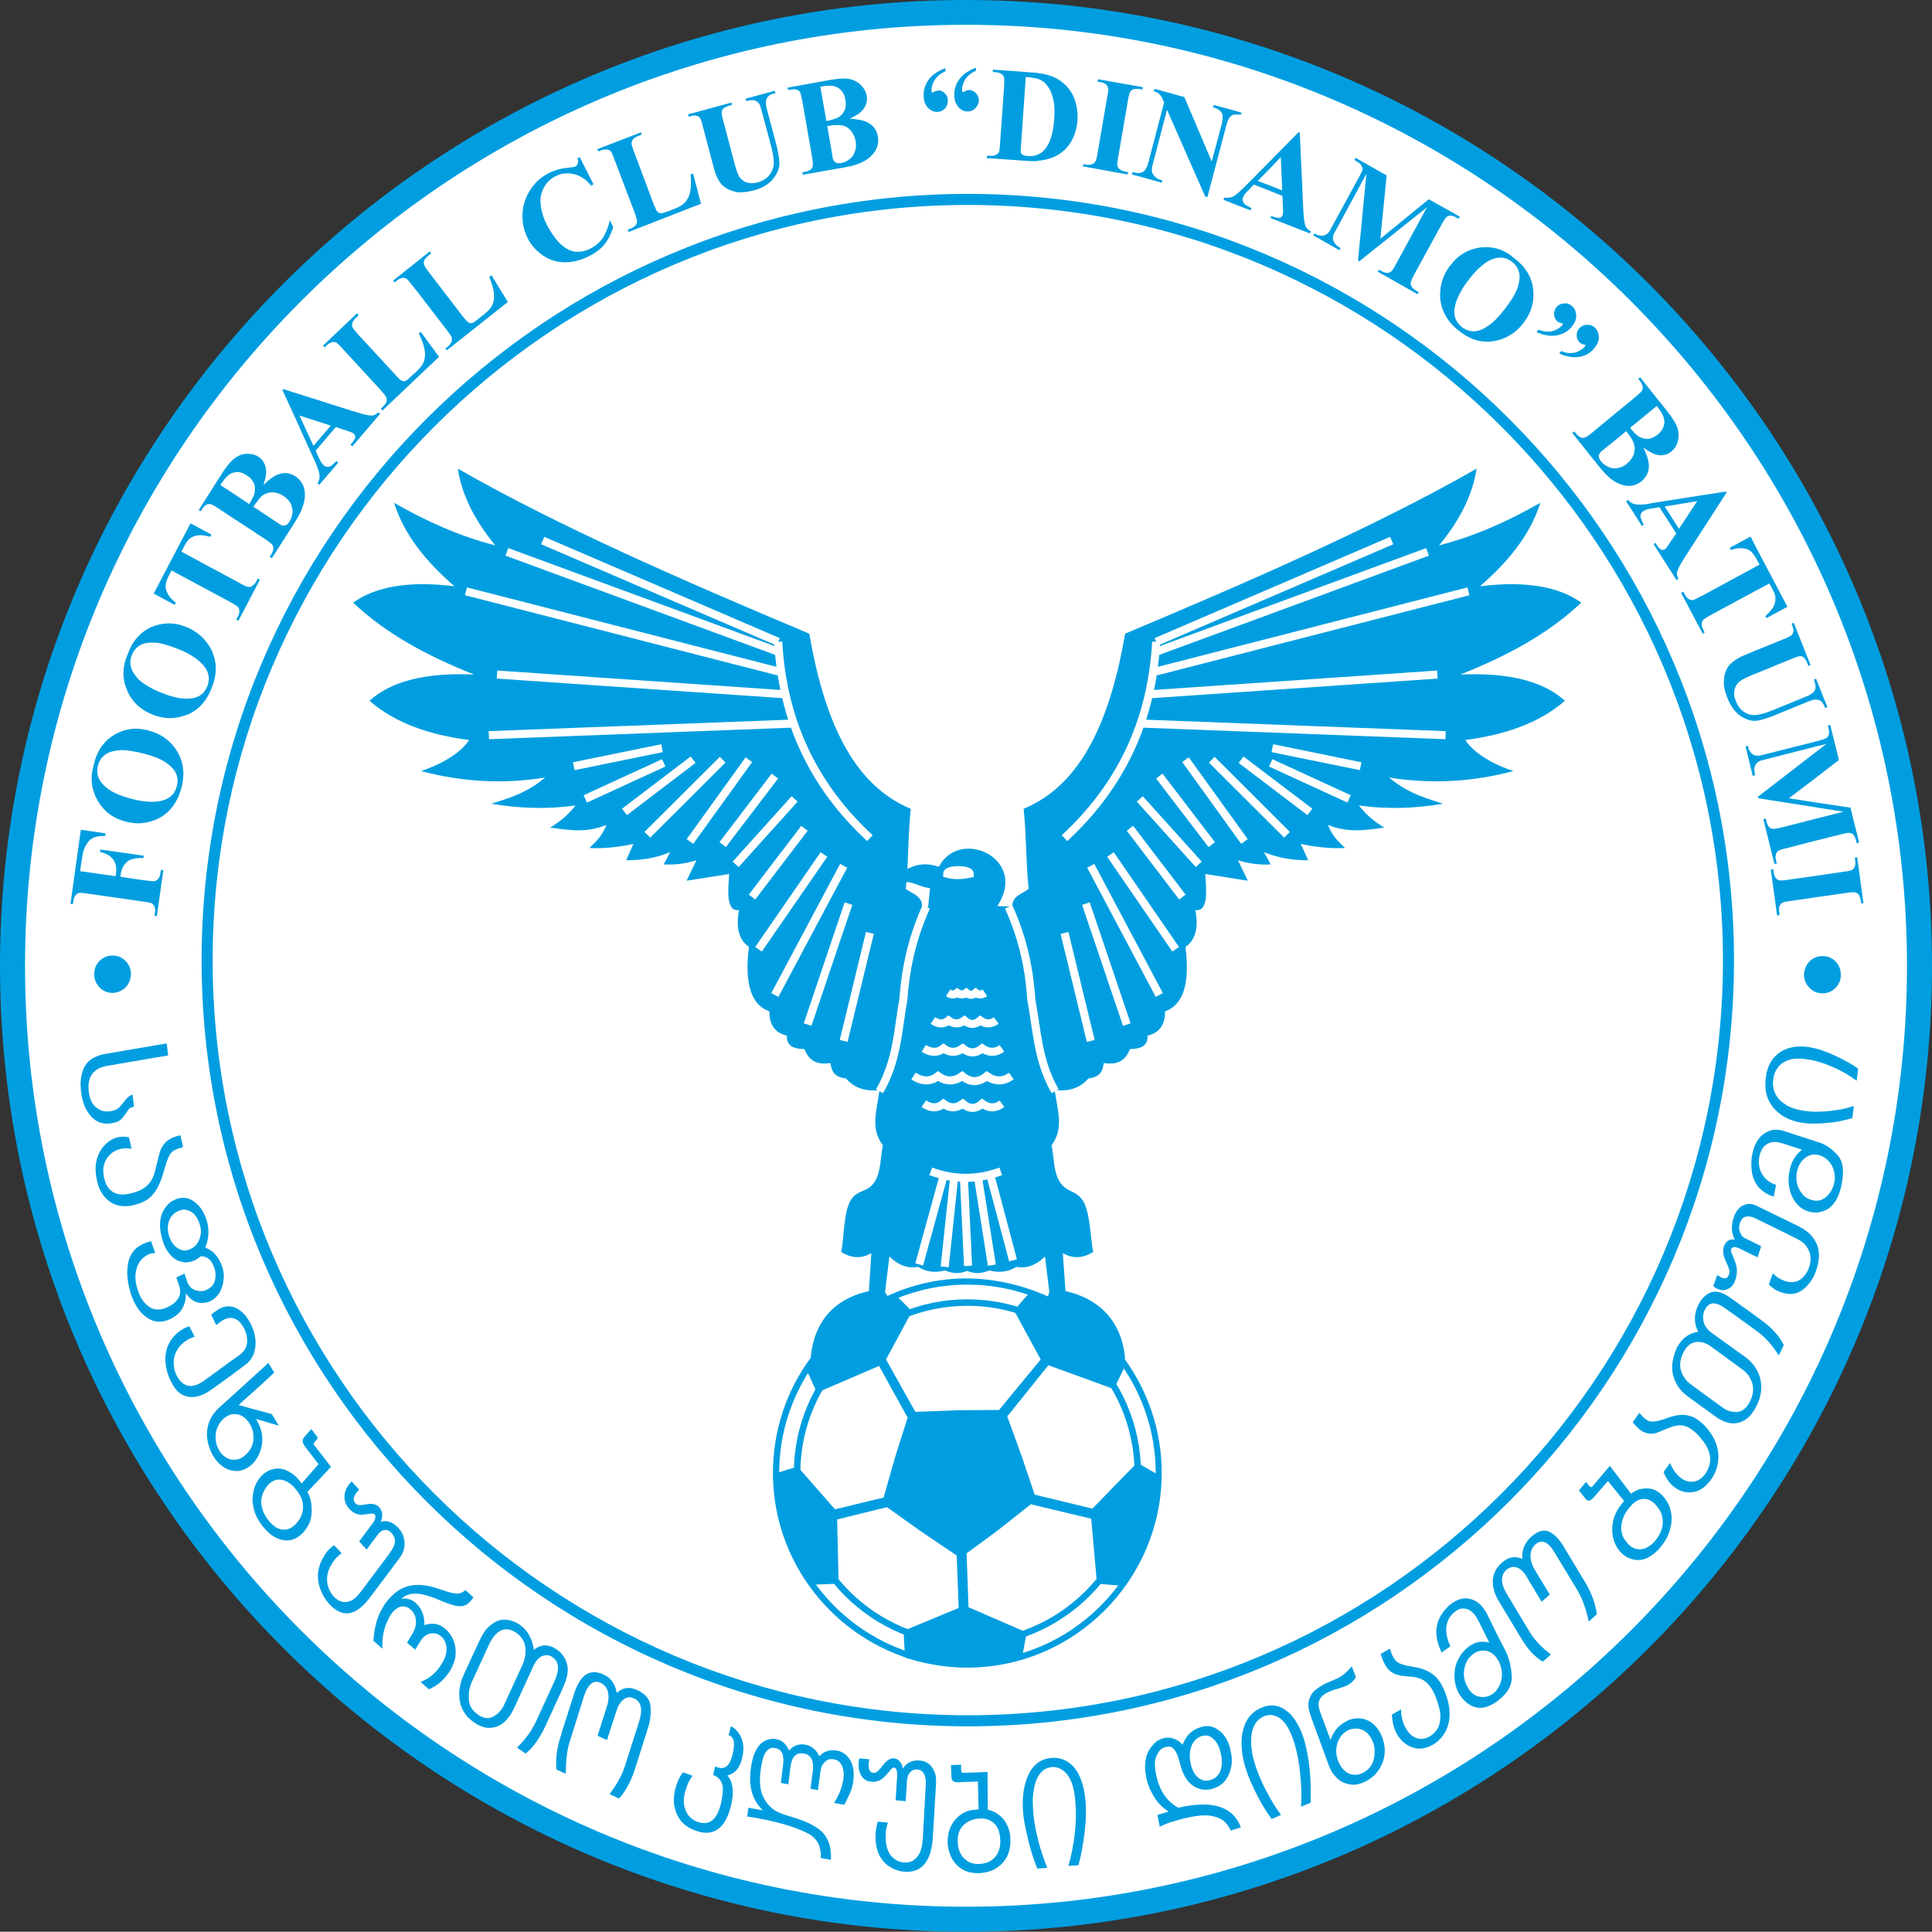 <?xml version="1.0" encoding="utf-8"?>
<!-- Generator: Adobe Illustrator 13.0.0, SVG Export Plug-In . SVG Version: 6.00 Build 14948)  -->
<!DOCTYPE svg PUBLIC "-//W3C//DTD SVG 1.0//EN" "http://www.w3.org/TR/2001/REC-SVG-20010904/DTD/svg10.dtd">
<svg version="1.0" id="Ebene_1" xmlns="http://www.w3.org/2000/svg" xmlns:xlink="http://www.w3.org/1999/xlink" x="0px" y="0px"
	 width="341.944px" height="341.902px" viewBox="0 0 341.944 341.902" enable-background="new 0 0 341.944 341.902"
	 xml:space="preserve">
<rect x="0" y="0" width="341.944" height="341.902" fill="#333333" stroke="none"/>
<path fill-rule="evenodd" clip-rule="evenodd" fill="#009EE0" d="M170.951,0c94.183,0,170.993,76.811,170.993,170.951
	c0,94.143-76.811,170.951-170.993,170.951C76.81,341.902,0,265.094,0,170.951C0,76.811,76.81,0,170.951,0L170.951,0z"/>
<path fill-rule="evenodd" clip-rule="evenodd" fill="#FFFFFF" d="M170.951,4.386c91.714,0,166.565,74.852,166.565,166.565
	c0,91.713-74.852,166.521-166.565,166.521S4.428,262.664,4.428,170.951C4.428,79.237,79.237,4.386,170.951,4.386L170.951,4.386z"/>
<path fill-rule="evenodd" clip-rule="evenodd" fill="#009EE0" d="M171.29,34.318c74.684,0,135.611,60.929,135.611,135.654
	c0,74.641-60.928,135.57-135.611,135.57c-74.681,0-135.61-60.93-135.61-135.57C35.68,95.247,96.609,34.318,171.29,34.318
	L171.29,34.318z"/>
<path fill-rule="evenodd" clip-rule="evenodd" fill="#FFFFFF" d="M171.29,36.276c73.619,0,133.654,60.035,133.654,133.696
	c0,73.574-60.035,133.609-133.654,133.609c-73.574,0-133.652-60.035-133.652-133.609C37.638,96.312,97.716,36.276,171.29,36.276
	L171.29,36.276z"/>
<path fill-rule="evenodd" clip-rule="evenodd" fill="#009EE0" d="M258.448,119.39c8.174-3.236,15.584-7.196,21.418-12.731
	c-4.045-2.896-10.006-3.874-17.926-2.896c4.896-4.257,8.855-8.983,10.686-14.774c-5.576,3.193-11.58,5.918-17.924,7.536
	c3.746-4.514,5.961-9.068,6.641-13.582c-17.84,10.218-39.725,19.756-62.205,29.209c-2.598,15.072-7.621,26.738-17.969,30.996
	c0.512,4.727,0.383,9.453,0.895,14.179c-1.447,1.064-2.895,1.234-2.895,3.15l-2.641-0.127c5.535-8.431-6.728-13.967-10.347-6.941
	c-1.319-0.425-2.555-0.553-3.747-0.297c-0.639,0.127-1.234,0.384-1.83,0.681c0.17-3.533,0.213-7.11,0.596-10.645
	c-10.347-4.258-15.371-15.924-17.968-30.996c-22.481-9.453-44.367-18.991-62.207-29.209c0.682,4.514,2.896,9.068,6.643,13.582
	c-6.387-1.618-12.348-4.343-17.926-7.536c1.831,5.791,5.79,10.518,10.688,14.774c-7.92-0.979-13.881,0-17.926,2.896
	c5.833,5.535,13.242,9.495,21.417,12.731c-8.516-0.384-14.689,1.148-18.521,4.641c4.599,4.003,10.687,6.046,17.628,6.94
	c-1.576,2.512-5.535,4.556-8.517,5.492c7.324,1.959,14.647,2.342,21.971,1.149c-2.938,2.47-5.407,3.364-9.537,4.642
	c4.641,0.767,9.494,1.064,14.902,0.298c-1.107,1.49-2.598,2.811-4.472,3.918c3.79,0.553,6.558,0.894,9.964-0.469
	c-0.724,1.788-1.532,2.683-3.023,4.087c2.428,0.128,5.024-0.128,7.792-0.724l-1.277,2.896c2.598,0,5.195-0.341,7.792-1.448
	l-1.149,2.172c1.916,0.128,3.875-0.128,5.79-0.724l-1.744,3.619l7.535-1.192c-0.128,2.427-0.724,6.728,1.746,6.387
	c-0.597,3.15,0,5.322,1.745,6.515c-0.851,6.896,0.596,10.346,3.619,11.412c0,2.129,0.767,3.746,3.108,4.297
	c-0.128,2.004,1.49,2.344,3.108,2.387c0.895,2.34,2.554,2.77,4.599,2.469c0.213,1.492,0.681,2.469,2.768,2.727
	c1.404,1.66,3.363,2.34,5.918,2.043c-0.553,3.918-1.617,6.855,0.597,9.793c-0.469,2.086-0.298,4.426-1.363,6.301
	c-1.276,2.172-3.193,1.363-4.428,3.578c-1.15,2.129-1.107,6.641-1.575,8.984c1.788,1.148,3.576,1.234,5.322,0.211l-0.427,6.727
	c-4.939,1.066-9.622,4.258-10.304,11.797c-4.215,5.703-6.685,12.773-6.685,20.395c0,15.922,10.899,29.379,25.632,33.293
	c2.811,0.727,5.706,1.152,8.729,1.152c18.99,0,34.445-15.5,34.445-34.445c0-7.539-2.469-14.563-6.6-20.227
	c0.043,0,0.086,0.043,0.129,0.043c-0.639-7.578-5.621-10.941-10.561-12.008l-0.469-6.727c1.789,1.023,3.576,0.938,5.365-0.211
	c-0.467-2.344-0.51-6.688-1.66-8.816c-1.234-2.211-3.066-1.574-4.344-3.746c-1.064-1.875-0.893-4.215-1.361-6.301
	c2.172-2.938,1.148-5.875,0.553-9.793c2.555,0.297,4.557-0.383,5.961-2.043c2.045-0.258,2.555-1.234,2.727-2.727
	c2.086,0.301,3.746-0.129,4.641-2.469c1.617-0.043,3.234-0.383,3.107-2.387c2.342-0.551,3.107-2.168,3.107-4.297
	c3.023-1.066,4.471-4.516,3.619-11.412c1.746-1.192,2.342-3.364,1.746-6.515c2.469,0.341,1.873-3.96,1.746-6.387l7.537,1.192
	l-1.746-3.619c1.916,0.596,3.832,0.852,5.789,0.724l-1.191-2.172c2.641,1.107,5.238,1.448,7.836,1.448l-1.32-2.896
	c2.809,0.596,5.406,0.852,7.834,0.724c-1.49-1.404-2.299-2.299-3.023-4.087c3.406,1.362,6.174,1.021,9.963,0.469
	c-1.873-1.107-3.363-2.428-4.471-3.918c5.408,0.767,10.262,0.469,14.902-0.298c-4.131-1.277-6.6-2.172-9.58-4.642
	c7.367,1.192,14.689,0.81,22.014-1.149c-2.98-0.937-6.939-2.98-8.516-5.492c6.898-0.895,13.029-2.938,17.627-6.94
	C273.138,120.538,266.964,119.006,258.448,119.39L258.448,119.39z M164.267,160.563l-1.065-0.086c0-0.851-0.299-1.362-0.767-1.788
	c-0.554-0.468-1.319-0.809-2.128-1.362c0.042-0.425,0.084-0.809,0.127-1.235c0.767,0.043,1.405,0.299,2.001,0.512
	c0.682,0.255,1.363,0.554,2.171,0.554L164.267,160.563L164.267,160.563z"/>
<path fill-rule="evenodd" clip-rule="evenodd" fill="#FFFFFF" d="M171.163,226.262c5.109,0.043,10.049,1.277,14.307,3.191
	l0.254-0.766l-0.766-6.301c-1.617,1.574-3.277,2.172-5.066,1.828c-1.404,0.895-3.023,1.109-4.77,0.641
	c-1.277,0.469-2.341,0.723-3.959,0.086c-1.617,0.637-2.683,0.383-3.917-0.086c-1.788,0.469-3.363,0.254-4.769-0.641
	c-1.789,0.344-3.448-0.254-5.066-1.828l-0.767,6.301l0.426,0.68C161.413,227.367,166.14,226.262,171.163,226.262L171.163,226.262z"
	/>
<path fill-rule="evenodd" clip-rule="evenodd" fill="#FFFFFF" d="M171.205,227.367c18.353,0,33.339,14.988,33.339,33.34
	s-14.986,33.336-33.339,33.336c-18.351,0-33.295-14.984-33.295-33.336S152.854,227.367,171.205,227.367L171.205,227.367z"/>
<path fill-rule="evenodd" clip-rule="evenodd" fill="#009EE0" d="M171.205,229.965c16.903,0,30.741,13.797,30.741,30.742
	c0,16.902-13.838,30.742-30.741,30.742c-16.902,0-30.698-13.84-30.698-30.742C140.507,243.762,154.303,229.965,171.205,229.965
	L171.205,229.965z"/>
<path fill-rule="evenodd" clip-rule="evenodd" fill="#FFFFFF" d="M171.205,231.113c16.31,0,29.593,13.285,29.593,29.594
	s-13.283,29.59-29.593,29.59c-16.264,0-29.548-13.281-29.548-29.59S154.941,231.113,171.205,231.113L171.205,231.113z"/>
<path fill-rule="evenodd" clip-rule="evenodd" fill="#009EE0" d="M143.232,280.504l5.195-0.211l-0.257-11.371l8.814-2.172
	l5.79,4.133l6.558,4.43l0.341,9.281l-9.751,4.043l0.256,4.727c6.429,2.004,12.645,2.301,20.65,0.34l0.893-4.766l-10.303-4.473
	l-0.341-9.539l5.491-4.043l5.877-4.641l10.688,2.555l1.021,11.496l4.557,0.383c4.598-6.855,6.088-12.859,6.387-19.586l-3.832-2.215
	l-7.92,8.133l-10.219-2.469l-2.299-6.813l-2.555-7.027l7.279-9.066l11.582,4.215l2.129-4.344
	c-4.854-6.684-10.688-10.305-16.902-12.859l-2.896,3.277l4.727,8.688l-7.367,8.941l-7.194,0.043l-7.622,0.297l-5.193-9.281
	l4.598-8.516l-2.81-2.813c-6.218,2.602-11.071,6.391-15.925,13.031l1.916,4.172l10.985-4.727l5.067,9.156l-2.172,6.813l-2.087,7.32
	l-8.601,2.09l-6.643-7.578l-4.3,1.359C137.144,267.645,138.634,273.648,143.232,280.504L143.232,280.504z"/>
<path fill="none" stroke="#FFFFFF" stroke-width="1.426" stroke-miterlimit="2.613" d="M188.407,148.343
	c10.049-9.282,15.457-20.821,16.223-34.744 M204.63,113.599l41.684-17.926 M204.63,118.835l55.266-14.178 M204.63,115.345
	l48.027-17.67 M203.479,122.881l50.924-3.491 M202.331,128.075l53.52,2.043 M240.821,135.611l-15.627-3.192 M188.407,165.118
	l4.641,19.116 M192.196,159.924l7.238,21.416 M193.048,153.238l12.135,22.863 M196.54,151.237l11.539,16.776 M199.989,146.597
	l9.281,12.177 M201.733,141.401l10.432,11.582 M205.183,137.357l9.283,12.134 M209.823,134.461l10.434,14.478 M214.466,134.461
	l13.326,13.286 M219.659,134.461l12.178,9.24 M224.896,135.015l13.881,6.387 M153.962,148.343
	c-10.049-9.282-15.456-20.821-16.222-34.744 M137.74,113.599L96.056,95.673 M137.74,118.835l-55.267-14.178 M137.74,115.345
	l-48.028-17.67 M138.89,122.881l-50.924-3.491 M140.039,128.075l-53.521,2.043 M101.548,135.611l15.626-3.192 M153.962,165.118
	l-4.642,19.116 M150.173,159.924l-7.238,21.416 M149.32,153.238l-12.177,22.863 M145.829,151.237l-11.581,16.776 M142.381,146.597
	l-9.282,12.177 M140.635,141.401l-10.432,11.582 M137.144,137.357l-9.239,12.134 M132.545,134.461l-10.432,14.478 M127.904,134.461
	l-13.328,13.286 M122.667,134.461l-12.135,9.24 M117.473,135.015l-13.88,6.387 M164.734,207.313c4.087,1.531,8.26,1.531,12.39,0
	 M162.69,223.793l4.344-15.797 M167.203,224.215l1.661-15.75 M171.334,224.047l-0.725-15.457 M175.548,223.918l-2.469-15.625
	 M179.296,223.066l-4.045-15.199"/>
<path fill-rule="evenodd" clip-rule="evenodd" fill="#009EE0" stroke="#FFFFFF" stroke-width="1.426" stroke-miterlimit="2.613" d="
	M169.587,154.006c1.15,0,2.044,0.255,2.044,0.638c-1.276,0.256-2.597,0.384-4.001,0C167.63,154.261,168.48,154.006,169.587,154.006
	L169.587,154.006z"/>
<path fill="none" stroke="#FFFFFF" stroke-width="1.426" stroke-miterlimit="2.613" d="M165.117,180.617
	c1.022,0.68,1.959,0.68,2.768,0c0.937,0.68,1.873,0.68,2.811,0c0.936,0.809,1.873,0.809,2.81,0c0.938,0.68,1.873,0.68,2.811,0
	 M163.499,185.555c1.277,0.809,2.471,0.809,3.492,0c1.106,0.809,2.257,0.809,3.406,0c1.148,0.938,2.298,0.938,3.447,0
	c1.193,0.809,2.344,0.809,3.492,0 M161.669,190.453c1.617,1.02,3.065,1.02,4.343,0c1.447,1.02,2.853,1.02,4.3,0
	c1.447,1.191,2.896,1.191,4.344,0c1.447,1.02,2.895,1.02,4.342,0 M163.499,195.348c1.277,0.852,2.471,0.852,3.492,0
	c1.106,0.852,2.257,0.852,3.406,0c1.148,0.98,2.298,0.98,3.447,0c1.193,0.852,2.344,0.852,3.492,0 M167.8,175.719
	c0.596,0.383,1.149,0.383,1.617,0c0.554,0.383,1.107,0.383,1.618,0c0.554,0.469,1.106,0.469,1.66,0c0.512,0.383,1.065,0.383,1.618,0
	 M155.665,193.137c3.15-5.41,3.236-10.816,4.216-16.223c0.382-5.238,1.447-10.646,4.044-16.394 M186.747,193.137
	c-3.107-5.41-3.193-10.816-4.215-16.223c-0.342-5.238-1.404-10.646-4.004-16.394"/>
<path fill-rule="evenodd" clip-rule="evenodd" fill="#009EE0" d="M83.367,283.285c0.171-0.172,0.298-0.383,0.426-0.598l-0.426-0.34
	l-0.81-0.766l-0.212-0.129c-0.426,0.383-0.895,0.598-1.405,0.598c-0.555,0-1.277-0.172-2.172-0.469c-1.319-0.426-2-0.68-2.129-0.68
	c-1.873-0.512-3.491-0.512-4.812-0.043c-1.106,0.383-2.086,1.105-2.98,2.129c-0.426,0.469-0.809,0.977-1.149,1.617
	c-0.937,1.531-1.447,3.449-1.617,5.789l1.617,1.406c-0.128-2,0.256-3.832,1.149-5.449c0.086-0.129,0.128-0.254,0.214-0.426
	c0.468-0.727,1.021-1.234,1.617-1.492c0.724-0.254,1.363-0.082,2.002,0.426c0.553,0.512,0.894,1.152,0.937,1.961
	c0.042,0.766-0.128,1.488-0.554,2.215l-1.021,1.703l1.447,1.234l0.894-1.449c0.469-0.809,1.107-1.277,1.831-1.406
	c0.725-0.125,1.362,0.043,1.917,0.555c0.511,0.469,0.809,1.109,0.894,1.957c0.086,0.852-0.213,1.832-0.852,2.855
	c-0.937,1.574-2.214,2.637-3.747,3.191l1.491,1.32c1.575-0.68,2.852-1.832,3.789-3.363c0.553-0.98,0.894-1.918,0.937-2.852
	c0.085-1.832-0.511-3.363-1.874-4.516c-0.979-0.895-2.214-1.105-3.661-0.637c0.043-1.66-0.469-2.98-1.49-3.875
	c-0.767-0.723-1.66-0.938-2.598-0.766c1.107-1.109,2.938-1.234,5.45-0.301c0.085,0,0.767,0.301,2.129,0.852
	c0.851,0.344,1.575,0.555,2.129,0.684c0.682,0.129,1.277,0.086,1.83-0.215C82.856,283.84,83.111,283.582,83.367,283.285
	L83.367,283.285z"/>
<path fill-rule="evenodd" clip-rule="evenodd" fill="#009EE0" d="M70.722,275.75c0.468-0.641,0.766-1.277,0.852-1.961
	c0.085-0.723,0-1.32-0.171-1.871c-0.17-0.512-0.468-1.023-0.852-1.449c-0.553-0.594-1.148-0.98-1.703-1.148
	c-0.468-0.129-0.937-0.129-1.447,0c0.426-1.066,0.298-1.918-0.298-2.555c-0.511-0.555-1.278-0.723-2.257-0.512
	c-0.426,0.086-0.809,0.129-1.149,0.129s-0.597-0.086-0.766-0.301c-0.47-0.508-0.427-1.105,0.127-1.828
	c0.127-0.215,0.341-0.426,0.511-0.598l-1.32-1.445c-0.17,0.168-0.341,0.34-0.51,0.551c-0.512,0.68-0.768,1.449-0.768,2.172
	c0,0.809,0.299,1.535,0.896,2.172c0.723,0.766,1.575,1.109,2.596,0.938c0.597-0.086,1.065-0.129,1.362-0.172
	c0.214,0,0.384,0.043,0.469,0.172c0.299,0.34,0.171,0.938-0.469,1.746l-2.256,3.023l1.319,1.445l2.002-2.684
	c0.341-0.465,0.724-0.723,1.192-0.766c0.255-0.043,0.511,0,0.766,0.129c0.171,0.129,0.341,0.254,0.469,0.426
	c0.852,0.895,0.767,2.043-0.255,3.363l-0.214,0.34l-4.981,6.645c-0.638,0.852-1.234,1.402-1.788,1.617
	c-1.107,0.469-2.086,0.211-3.022-0.766c-0.427-0.469-0.767-1.023-0.979-1.746c-0.469-1.492-0.128-3.066,1.064-4.641
	c0.298-0.426,0.766-0.852,1.319-1.277l-1.319-1.406c-0.554,0.383-0.98,0.766-1.32,1.191c-0.128,0.215-0.255,0.383-0.383,0.598
	c-1.234,1.914-1.49,3.875-0.767,5.918c0.213,0.555,0.468,1.105,0.767,1.574c0.255,0.383,0.511,0.766,0.809,1.109
	c2.385,2.555,4.769,2.172,7.238-1.152l3.363-4.469L70.722,275.75L70.722,275.75z"/>
<path fill-rule="evenodd" clip-rule="evenodd" fill="#009EE0" d="M54.413,264.039l3.024-3.191l1.149-1.234l-1.149-1.492l-1.831-2.34
	c-0.128-0.172-0.085-0.426,0.171-0.684l0.51-0.594l-1.191-1.578l-1.278,1.449c-0.383,0.426-0.341,1.023,0.214,1.703l2.342,3.066
	l-2.98,3.406l-0.171-0.215c-0.085-0.082-0.127-0.168-0.17-0.211c-0.639-0.852-1.405-1.449-2.257-1.832s-1.661-0.469-2.47-0.254
	c-0.468,0.082-0.894,0.254-1.277,0.551c-0.34,0.215-0.639,0.469-0.894,0.77c-0.639,0.723-1.065,1.574-1.277,2.551
	c-0.042,0.172-0.085,0.344-0.085,0.469c-0.128,0.727-0.128,1.406,0,2.047c0.17,1.234,0.724,2.426,1.617,3.617
	c0.213,0.254,0.426,0.512,0.639,0.723c0.639,0.727,1.32,1.195,2.002,1.492c1.788,0.766,3.363,0.383,4.726-1.148
	c0.511-0.598,0.895-1.234,1.149-2.004c0.213-0.766,0.298-1.574,0.213-2.512C55.096,265.699,54.84,264.848,54.413,264.039
	L54.413,264.039z M52.456,269.617c-0.469,0.555-0.979,0.895-1.533,1.023c-1.234,0.34-2.385-0.215-3.491-1.66
	c-0.171-0.215-0.298-0.387-0.384-0.555c-0.51-0.809-0.767-1.66-0.809-2.512c0-0.938,0.256-1.789,0.809-2.555
	c0.086-0.172,0.213-0.344,0.384-0.512c0.767-0.852,1.66-1.148,2.64-0.895c0.895,0.258,1.702,0.852,2.427,1.832
	c0.597,0.723,0.937,1.445,1.065,2.129C53.817,267.277,53.435,268.512,52.456,269.617L52.456,269.617z"/>
<path fill-rule="evenodd" clip-rule="evenodd" fill="#009EE0" d="M99.59,298.785c0.639-1.363,0.937-2.512,0.894-3.449
	c-0.043-0.641-0.213-1.277-0.553-1.875c-0.128-0.254-0.299-0.469-0.469-0.68c-0.255-0.34-0.554-0.598-0.937-0.852
	c-1.447-0.98-2.811-0.938-4.045,0.082c-0.256-2-1.107-3.488-2.513-4.469c-0.468-0.297-0.979-0.555-1.575-0.723
	c-0.597-0.172-1.234-0.215-1.831-0.086c-0.596,0.129-1.234,0.469-1.916,1.063c-0.681,0.555-1.234,1.406-1.745,2.512l-1.533,3.281
	l-0.81,1.789l-0.382,0.809c-0.555,1.191-0.853,2.34-0.895,3.406c-0.043,1.617,0.383,2.938,1.276,4.043
	c0.214,0.301,0.512,0.555,0.81,0.809c0.213,0.172,0.426,0.297,0.639,0.469c1.362,0.938,2.683,1.148,4.003,0.641
	c1.234-0.469,2.256-1.617,3.065-3.406l3.321-7.238c0.469-1.023,1.021-1.621,1.66-1.832c0.639-0.215,1.192-0.172,1.702,0.211
	c1.193,0.77,1.321,2.215,0.384,4.262l-3.32,7.234c-0.767,1.621-1.874,3.109-3.321,4.516l1.532,1.066
	c1.32-1.066,2.47-2.684,3.491-4.855l2.938-6.387L99.59,298.785L99.59,298.785z M92.436,294.738l-3.149,6.855
	c-0.426,0.98-1.065,1.703-1.832,2.129c-0.851,0.555-1.787,0.469-2.81-0.211c-0.553-0.387-0.979-0.809-1.277-1.32
	c-0.213-0.426-0.34-0.852-0.383-1.363c-0.086-0.98,0.043-1.918,0.383-2.813c0.042-0.082,0.086-0.211,0.129-0.297l3.149-6.855
	c0.299-0.637,0.682-1.148,1.106-1.617c1.065-1.063,2.258-1.148,3.577-0.297c0.979,0.68,1.575,1.617,1.66,2.766
	C93.075,292.738,92.904,293.762,92.436,294.738L92.436,294.738z"/>
<path fill-rule="evenodd" clip-rule="evenodd" fill="#009EE0" d="M112.789,299.125c-1.363-0.641-2.598-0.469-3.619,0.512
	c-0.298-1.621-1.064-2.684-2.3-3.238c-2.426-1.148-4.172-0.043-5.237,3.324l-2.171,6.766l-0.17,0.641
	c-0.725,2.129-0.98,4.172-0.81,6.047l0.979,0.469l0.682,0.297c0-2.301,0.213-4.301,0.766-5.918l2.428-7.75
	c0.724-2.215,1.703-3.023,2.98-2.426c0.681,0.34,1.149,0.895,1.318,1.746c0.129,0.723,0.086,1.531-0.211,2.383l-1.661,5.238
	l1.661,0.766l1.702-5.238c0.255-0.852,0.682-1.488,1.192-1.914c0.596-0.469,1.234-0.555,1.916-0.215
	c1.277,0.555,1.576,1.961,0.852,4.172l-2.469,7.75c-0.512,1.617-1.448,3.324-2.726,4.984l1.66,0.809
	c1.192-1.277,2.087-3.023,2.811-5.152l2.342-7.41c0.426-1.32,0.554-2.598,0.426-3.832
	C115.003,300.742,114.236,299.805,112.789,299.125L112.789,299.125z"/>
<path fill-rule="evenodd" clip-rule="evenodd" fill="#009EE0" d="M129.352,305.512l-0.383,1.574
	c0.425,0.172,0.682,0.426,0.809,0.809c0.214,0.555,0.171,1.449-0.127,2.684c-0.469,1.914-1.364,2.684-2.641,2.215
	c-0.213-0.043-0.34-0.129-0.426-0.172l-0.383,1.531c0.979,0.344,1.532,1.023,1.703,2.004c0.085,0.723,0,1.703-0.299,3.023
	c-0.681,2.895-2.044,4-4.129,3.277c-0.979-0.34-1.704-1.023-2.087-1.957c-0.426-0.938-0.469-2.004-0.17-3.238
	c0.299-1.148,0.724-2.129,1.362-2.98l-1.703-0.594c-0.639,0.809-1.106,1.871-1.405,3.105c-0.256,1.148-0.298,2.215-0.043,3.195
	c0.469,2,1.703,3.32,3.747,4.043c3.151,1.109,5.237-0.426,6.216-4.512c0.555-2.383,0.341-4.129-0.639-5.281
	c1.363-0.34,2.215-1.402,2.599-3.066c0.297-1.234,0.297-2.34-0.043-3.32C130.928,306.789,130.288,306.023,129.352,305.512
	L129.352,305.512z"/>
<path fill-rule="evenodd" clip-rule="evenodd" fill="#009EE0" d="M266.538,292.355l-0.639-1.277l-0.895-1.703l-1.83-3.746
	c-0.213-0.43-0.469-0.813-0.725-1.109c-0.34-0.469-0.723-0.809-1.148-1.063c-1.447-0.852-2.896-0.727-4.387,0.34
	c-0.51,0.383-1.021,0.895-1.533,1.574c-0.041,0.086-0.084,0.172-0.17,0.258c-1.318,1.957-1.318,4.258-0.043,6.852l0.213-0.168
	l1.32-0.938c-0.553-1.191-0.809-2.301-0.725-3.363c0.129-1.191,0.684-2.129,1.619-2.813c0.469-0.383,0.979-0.551,1.49-0.508
	c1.064,0.043,1.916,0.809,2.641,2.297l0.723,1.449l1.15,2.301c-0.383-0.129-0.768-0.172-1.15-0.172c-0.852,0-1.66,0.254-2.469,0.852
	c-0.766,0.555-1.406,1.32-1.873,2.215c-0.469,0.895-0.682,1.871-0.682,2.938c0,1.02,0.213,2,0.639,2.895
	c0.383,0.766,0.936,1.406,1.619,1.957c0.85,0.684,1.787,0.938,2.766,0.813c0.809-0.129,1.619-0.469,2.471-1.066
	c0.043-0.043,0.084-0.086,0.084-0.086c0.342-0.254,0.639-0.512,0.895-0.723c1.15-1.148,1.746-2.344,1.66-3.664
	C267.476,295.035,267.134,293.59,266.538,292.355L266.538,292.355z M265.431,298.23c-0.127,0.254-0.254,0.512-0.426,0.723
	c-0.211,0.34-0.469,0.598-0.766,0.809c-0.512,0.383-1.064,0.555-1.66,0.598c-0.043,0-0.086,0-0.129,0
	c-1.234,0-2.17-0.637-2.811-1.961c-0.383-0.723-0.553-1.445-0.553-2.168c0.043-1.535,0.598-2.727,1.66-3.492
	c0.555-0.426,1.15-0.598,1.703-0.598c0.299,0,0.555,0,0.809,0.086c0.725,0.215,1.32,0.68,1.746,1.406
	c0.086,0.129,0.172,0.254,0.256,0.383c0.34,0.723,0.555,1.445,0.555,2.172C265.856,296.867,265.729,297.59,265.431,298.23
	L265.431,298.23z"/>
<path fill-rule="evenodd" clip-rule="evenodd" fill="#009EE0" d="M46.026,256.93c0.724-1.961,0.469-3.875-0.724-5.793l1.745,0.512
	l2.3,0.684l-1.235-2.047l-1.064-0.297l-2.256-0.598l-2.555-0.723l2.555-2.297l2.256-2.043l1.49-1.406l-1.063-1.703l-0.427,0.426
	l-2.256,2.043l-3.833,3.492l-2.086,1.871c-1.745,1.578-2.47,3.492-2.172,5.75c0.17,1.063,0.511,2.043,1.065,2.938
	c0.596,0.98,1.319,1.66,2.128,2.129c0.341,0.172,0.682,0.297,1.064,0.383c0.427,0.086,0.853,0.129,1.32,0.086
	c0.81-0.129,1.533-0.469,2.215-1.066c0.084-0.082,0.17-0.168,0.298-0.297C45.345,258.379,45.771,257.695,46.026,256.93
	L46.026,256.93z M43.429,257.523c-0.511,0.469-1.022,0.727-1.575,0.813c-0.341,0.043-0.638,0.043-0.895,0
	c-0.34-0.086-0.638-0.172-0.894-0.344c-0.511-0.297-0.937-0.68-1.234-1.234c-0.341-0.512-0.554-1.148-0.639-1.828
	c-0.171-1.535,0.298-2.813,1.362-3.832c0.468-0.383,0.937-0.641,1.404-0.77c0.086,0,0.171-0.043,0.298-0.043
	c1.192-0.082,2.172,0.469,2.938,1.707c0.299,0.465,0.469,0.977,0.597,1.488c0,0.086,0,0.215,0.043,0.297
	c0.042,0.512,0.042,1.023-0.043,1.449C44.621,256.121,44.152,256.887,43.429,257.523L43.429,257.523z"/>
<path fill-rule="evenodd" clip-rule="evenodd" fill="#009EE0" d="M19.67,198.809c0.682-0.082,1.192-0.297,1.533-0.508
	c0.341-0.258,0.725-0.727,1.149-1.363c0.214-0.34,0.384-0.598,0.554-0.727c0.171-0.168,0.469-0.254,0.81-0.34l-0.256-2.129
	c-0.298,0.086-0.597,0.258-0.81,0.469c-0.17,0.129-0.382,0.383-0.681,0.766c-0.426,0.555-0.767,0.938-1.022,1.152
	c-0.298,0.254-0.766,0.426-1.362,0.551c-0.681,0.086-1.32,0.043-1.83-0.211c-1.192-0.555-1.874-1.617-2.043-3.277
	c-0.3-2.641,0.808-4.133,3.319-4.559l8.431-1.445l2.3-0.383l-0.256-2.129l-2.044,0.34l-8.686,1.488
	c-0.81,0.129-1.575,0.383-2.3,0.766c-1.447,0.813-2.171,2.344-2.214,4.598c0,0.469,0.043,0.941,0.085,1.449
	c0.171,1.191,0.469,2.258,0.979,3.152C16.392,198.34,17.84,199.109,19.67,198.809L19.67,198.809z"/>
<path fill-rule="evenodd" clip-rule="evenodd" fill="#009EE0" d="M26.738,211.754c0.255-0.258,0.512-0.555,0.724-0.852
	c0.597-0.895,1.107-2.043,1.49-3.449c0.512-1.918,0.979-3.109,1.448-3.531c0.298-0.258,0.681-0.469,1.148-0.641
	c0.384-0.129,0.682-0.215,0.853-0.258l-0.469-2.082c-0.34,0.082-0.639,0.125-0.937,0.254c-1.32,0.426-2.214,1.277-2.683,2.641
	c-0.127,0.465-0.341,1.234-0.596,2.34c-0.086,0.383-0.171,0.723-0.256,1.023c-0.085,0.383-0.212,0.68-0.298,0.977
	c-0.554,1.363-1.575,2.301-3.193,2.813c-0.639,0.211-1.32,0.34-2.001,0.426c-0.894,0.043-1.618-0.129-2.257-0.641
	s-1.064-1.277-1.277-2.297c-0.298-1.195-0.171-2.258,0.298-3.152c0.512-0.938,1.277-1.574,2.343-1.914
	c0.681-0.215,1.404-0.215,2.214-0.086l-0.469-2.043c-0.81-0.172-1.576-0.129-2.256,0.082c-1.065,0.344-1.917,1.023-2.599,2
	c-1.021,1.535-1.319,3.367-0.809,5.539c0.255,1.234,0.725,2.254,1.447,3.023c1.405,1.574,3.364,1.957,5.834,1.148
	C25.376,212.777,26.142,212.352,26.738,211.754L26.738,211.754z"/>
<path fill-rule="evenodd" clip-rule="evenodd" fill="#009EE0" d="M32.614,230.828c0.212-0.551,0.298-1.234,0.298-1.957
	c0.597,0.938,1.278,1.445,2.086,1.66c0.767,0.168,1.575,0.086,2.342-0.297c0.555-0.301,1.065-0.727,1.491-1.406
	c0.382-0.641,0.639-1.363,0.724-2.215c0.127-0.809,0.043-1.617-0.213-2.383c-0.639-1.789-1.618-2.941-3.022-3.406
	c0.681-1.66,0.766-3.32,0.212-4.984c-0.341-1.02-0.809-1.871-1.404-2.469c-0.81-0.852-1.618-1.32-2.513-1.363
	c-0.596-0.043-1.235,0.086-1.873,0.426c-0.639,0.301-1.192,0.813-1.618,1.492c-0.979,1.531-1.064,3.488-0.256,5.875
	c0.299,0.98,0.767,1.746,1.363,2.387c0.596,0.637,1.276,1.02,2,1.148c0.128,0.043,0.256,0.043,0.384,0.086
	c0.639,0.039,1.234-0.086,1.831-0.344c0.383-0.211,0.724-0.422,1.063-0.723c1.15-0.043,1.959,0.641,2.428,2.086
	c0.17,0.469,0.256,0.938,0.212,1.406c-0.042,1.148-0.553,1.957-1.489,2.383c-0.511,0.258-0.979,0.344-1.49,0.258
	c-1.021-0.129-1.703-0.684-2.044-1.66l-0.469-1.406h-0.042l-1.405,0.68l0.511,1.492c0.511,1.574-0.171,2.852-2.044,3.746
	c-0.767,0.383-1.532,0.512-2.214,0.383c-0.34-0.043-0.681-0.168-0.979-0.383c-0.895-0.555-1.618-1.531-2.087-2.98
	c-0.469-1.406-0.553-2.641-0.255-3.703c0.298-1.234,1.021-2.09,2.129-2.641c0.255-0.129,0.639-0.215,1.191-0.254l-0.724-2.09
	c-0.383,0.086-0.938,0.258-1.618,0.598c-1.788,0.852-2.64,2.598-2.597,5.152c0.043,1.191,0.255,2.383,0.681,3.703
	c0.682,1.961,1.618,3.32,2.896,4.133c0.469,0.297,0.894,0.508,1.362,0.594c0.895,0.172,1.789,0.043,2.725-0.426
	C31.422,232.828,32.23,231.977,32.614,230.828L32.614,230.828z M35.339,219.207c-0.298,0.848-0.81,1.488-1.575,1.828
	c-0.383,0.215-0.767,0.297-1.149,0.297c-0.341-0.043-0.682-0.125-1.021-0.34c-0.724-0.383-1.277-1.105-1.661-2.211
	c-0.298-0.938-0.298-1.789-0.043-2.598c0.298-0.852,0.81-1.449,1.576-1.789c0.383-0.215,0.766-0.301,1.149-0.301
	c0.383,0,0.767,0.129,1.149,0.344c0.724,0.426,1.234,1.148,1.533,2.129C35.638,217.461,35.638,218.313,35.339,219.207
	L35.339,219.207z"/>
<path fill-rule="evenodd" clip-rule="evenodd" fill="#009EE0" d="M40.959,243.391l2.342-1.746c0.682-0.469,1.15-1.066,1.491-1.746
	c0-0.086,0.043-0.129,0.085-0.215c0.511-1.359,0.468-2.852-0.085-4.426c-0.128-0.297-0.256-0.641-0.426-0.98
	c-0.511-0.98-1.107-1.746-1.789-2.258c-0.511-0.426-1.064-0.68-1.618-0.766c-0.894-0.168-1.83,0.086-2.767,0.809
	c-0.384,0.258-0.64,0.469-0.81,0.641l0.895,1.832c0.17-0.129,0.426-0.344,0.725-0.598c0.68-0.469,1.319-0.727,1.957-0.68
	c0.128,0.039,0.257,0.039,0.427,0.082c0.723,0.215,1.319,0.809,1.83,1.789c0.426,0.895,0.597,1.746,0.512,2.598
	c-0.129,0.809-0.554,1.492-1.321,2.086l-1.447,1.023l-4.854,3.531c-1.362,0.98-2.512,1.195-3.491,0.641
	c-0.085-0.043-0.17-0.129-0.256-0.172c-0.426-0.34-0.81-0.809-1.106-1.402c-0.299-0.598-0.469-1.277-0.511-2.004
	c-0.086-1.531,0.553-2.852,1.873-3.918c0.085-0.039,0.17-0.125,0.298-0.211c0.384-0.254,0.895-0.512,1.533-0.723l-0.937-1.832
	c-0.299,0.086-0.597,0.215-0.895,0.34c-0.213,0.129-0.426,0.254-0.638,0.383c-2.003,1.449-2.896,3.367-2.683,5.793
	c0.127,1.105,0.425,2.172,0.893,3.105c0.683,1.406,1.448,2.258,2.343,2.598c0.043,0.043,0.085,0.043,0.085,0.043
	c1.447,0.555,3.023,0.215,4.812-1.063L40.959,243.391L40.959,243.391z"/>
<path fill-rule="evenodd" clip-rule="evenodd" fill="#009EE0" d="M213.442,319.391c-1.447-0.043-3.064,0.129-4.896,0.555
	c-2.043-1.109-3.363-3.066-3.916-5.832c-0.34-1.578-0.299-2.727,0.127-3.492c0.385-0.766,0.852-1.234,1.363-1.363
	c0.512-0.172,0.895-0.172,1.191-0.043c0.512,0.254,0.938,0.895,1.277,2c0.213,0.727,0.383,1.277,0.469,1.664
	c0.512,1.617,1.277,2.723,2.385,3.363c0.639,0.34,1.277,0.551,2,0.512c0.385,0,0.768-0.043,1.193-0.172
	c1.66-0.512,2.725-1.66,3.193-3.492c0.256-0.938,0.256-2,0-3.109c-0.213-1.191-0.639-2.168-1.234-2.895
	c-0.938-1.105-2.002-1.66-3.152-1.574c-0.34,0-0.639,0.086-0.936,0.172c-1.533,0.465-2.598,1.488-3.193,3.105
	c-1.064-1.105-2.256-1.488-3.535-1.105c-0.68,0.211-1.277,0.594-1.787,1.234c-1.236,1.363-1.617,3.277-1.107,5.703
	c0.256,1.277,0.766,2.43,1.447,3.492c0.682,1.109,1.533,1.918,2.512,2.512l-2,0.598l0.426,2.086
	c0.852-0.426,1.617-0.723,2.256-0.895c2.514-0.766,4.471-1.148,5.918-1.105c0.256,0,0.469,0,0.682,0.043
	c1.916,0.254,3.107,1.148,3.662,2.637l1.832-0.551C218.681,320.883,216.595,319.52,213.442,319.391L213.442,319.391z
	 M210.847,309.086c0.383-0.934,0.979-1.574,1.873-1.828c0.256-0.086,0.469-0.086,0.723-0.086c0.512,0,1.023,0.254,1.492,0.766
	c0.553,0.598,0.936,1.406,1.148,2.469c0.256,1.152,0.213,2.086-0.043,2.898c-0.297,0.891-0.936,1.488-1.83,1.746
	c-0.299,0.082-0.553,0.125-0.768,0.125c-0.723-0.043-1.318-0.383-1.873-1.063c-0.383-0.512-0.682-1.195-0.852-2.043
	C210.505,310.961,210.548,309.98,210.847,309.086L210.847,309.086z"/>
<path fill-rule="evenodd" clip-rule="evenodd" fill="#009EE0" d="M148.257,309.855c-1.362-0.258-2.428,0.082-3.236,0.977
	c-0.554-1.148-1.362-1.828-2.47-2.043c-1.106-0.211-2.086,0.129-2.895,1.023c-0.256-0.555-0.555-1.023-0.937-1.363
	c-0.384-0.34-0.853-0.555-1.321-0.637c-0.511-0.129-1.106-0.047-1.745,0.168c-1.49,0.598-2.427,2.301-2.768,5.109
	c-0.128,0.766-0.128,1.617-0.085,2.469c0.128,1.918,0.852,3.535,2.214,4.855l-2.555-0.469l-0.213,1.574
	c0.81,0.086,1.575,0.215,2.342,0.387c0.469,0.082,1.107,0.211,1.83,0.379c1.661,0.383,3.023,0.77,4.088,1.152
	c1.192,0.426,2.129,0.852,2.811,1.234c1.405,0.895,2.087,2.297,1.959,4.172l1.788,0.34c0.128-2.426-0.554-4.215-2.087-5.406
	c-0.766-0.555-1.745-1.109-2.853-1.531c-0.553-0.215-1.532-0.555-3.023-0.98c-1.021-0.34-1.83-0.684-2.383-1.152
	c-0.725-0.551-1.278-1.316-1.704-2.254c-0.511-1.105-0.639-2.598-0.384-4.516c0.171-1.273,0.384-2.211,0.64-2.766
	c0.468-0.98,1.106-1.363,1.958-1.191c1.15,0.211,1.618,1.234,1.363,3.023l-0.384,3.148l1.319,0.258l0.384-3.152
	c0.256-1.789,1.022-2.555,2.385-2.297c1.277,0.211,1.788,1.273,1.575,3.063l-0.426,3.152l1.319,0.254l0.426-3.148
	c0.086-0.809,0.341-1.406,0.81-1.832c0.426-0.469,0.937-0.598,1.618-0.469c0.681,0.129,1.149,0.512,1.447,1.234
	c0.255,0.598,0.341,1.363,0.213,2.215c-0.213,1.406-0.724,2.809-1.66,4.258l1.788,0.34c0.213-0.297,0.426-0.766,0.681-1.32
	c0.298-0.594,0.469-1.105,0.639-1.488c0.128-0.469,0.255-0.938,0.299-1.406c0.256-1.914-0.128-3.449-1.15-4.473
	C149.406,310.281,148.852,309.98,148.257,309.855L148.257,309.855z"/>
<path fill-rule="evenodd" clip-rule="evenodd" fill="#009EE0" d="M231.794,313.219c-0.17-1.875-0.512-3.578-0.893-5.027
	c-0.342-1.191-0.768-2.211-1.32-3.148c-0.512-0.938-1.107-1.66-1.789-2.172c-1.363-1.105-2.852-1.32-4.514-0.637
	c-2.213,0.934-3.363,2.852-3.533,5.832c-0.043,1.402,0.127,2.895,0.596,4.469c0.299,1.023,0.682,2.129,1.234,3.281
	c1.107,2.469,2.299,4.512,3.492,6.129l1.66-0.723c-0.639-0.852-1.277-1.832-1.873-2.895c-1.32-2.301-2.258-4.473-2.854-6.473
	c-0.34-1.148-0.51-2.215-0.553-3.152c-0.084-1.785,0.254-3.105,1.021-4.043c0.342-0.383,0.768-0.68,1.234-0.895
	c0.639-0.254,1.277-0.297,1.959-0.086c1.49,0.469,2.682,2.215,3.533,5.195c0.471,1.617,0.768,3.363,0.938,5.238
	c0.213,1.957,0.256,3.871,0.127,5.66l1.533-0.637l0.17-0.086c0.043-1.148,0.043-2.297,0-3.492
	C231.923,314.75,231.878,313.984,231.794,313.219L231.794,313.219z"/>
<path fill-rule="evenodd" clip-rule="evenodd" fill="#009EE0" d="M244.653,307.512c-0.426-1.063-0.979-1.871-1.66-2.426
	s-1.449-0.895-2.301-0.938c-0.254-0.043-0.51-0.043-0.766,0c-0.596,0.043-1.15,0.211-1.66,0.512
	c-1.363,0.723-2.299,1.828-2.768,3.32l-1.875-5.066c-0.553-1.492-0.17-2.555,1.15-3.277c0.512-0.258,1.107-0.512,1.789-0.684
	c0.936-0.297,1.617-0.512,2.002-0.723c0.596-0.34,1.021-0.766,1.361-1.277c0-0.043,0-0.086,0.043-0.086l-0.043-0.172l-0.682-1.785
	c-0.723,0.938-1.49,1.574-2.256,2c-0.342,0.172-0.809,0.383-1.404,0.641c-0.639,0.254-1.023,0.426-1.234,0.551
	c-1.023,0.555-1.705,1.066-2.088,1.578c-0.213,0.297-0.34,0.594-0.469,0.891c-0.254,0.684-0.297,1.363-0.084,2.133
	c0,0.125,0.041,0.254,0.084,0.336c0.129,0.43,0.256,0.855,0.426,1.32l2.896,7.922c0.34,0.938,0.766,1.66,1.277,2.172
	c0.469,0.555,1.021,0.938,1.66,1.148c0.596,0.215,1.234,0.297,1.873,0.258c0.639-0.086,1.277-0.301,1.916-0.641
	c1.32-0.723,2.256-1.746,2.811-3.148c0.043-0.043,0.043-0.086,0.086-0.172c0.467-1.32,0.467-2.684,0-4.133
	C244.696,307.684,244.653,307.598,244.653,307.512L244.653,307.512z M243.29,310.367c-0.084,1.574-0.723,2.723-2,3.363
	c-0.426,0.254-0.895,0.383-1.363,0.383c-0.127,0-0.256,0-0.383,0c-1.234-0.129-2.172-1.023-2.768-2.598
	c-0.342-1.023-0.383-2.047-0.043-3.066c0.342-0.98,0.938-1.703,1.789-2.172c0.424-0.215,0.893-0.34,1.404-0.34
	c0.086,0,0.17,0,0.256,0c1.32,0.125,2.258,0.938,2.854,2.469C243.247,309.043,243.333,309.727,243.29,310.367L243.29,310.367z"/>
<path fill-rule="evenodd" clip-rule="evenodd" fill="#009EE0" d="M191.601,315.816c-0.299-1.066-0.725-1.961-1.234-2.684
	c-1.107-1.449-2.512-2.129-4.258-2c-2.342,0.211-3.875,1.703-4.641,4.512c-0.383,1.363-0.512,2.852-0.426,4.555
	c0.043,1.066,0.213,2.215,0.51,3.535c0.555,2.727,1.236,5.066,2.045,6.984l1.746-0.129c-0.428-1.063-0.811-2.215-1.193-3.406
	c-0.766-2.641-1.234-5.023-1.318-7.152c-0.088-1.234-0.043-2.301,0.127-3.195c0.254-1.746,0.895-2.938,1.83-3.617
	c0.426-0.258,0.895-0.426,1.404-0.469c0.639-0.043,1.277,0.129,1.875,0.555c1.361,0.891,2.129,2.938,2.299,6.086
	c0.127,1.703,0.043,3.492-0.17,5.367c-0.256,1.957-0.598,3.789-1.107,5.492l1.787-0.129c0.299-1.109,0.555-2.258,0.725-3.406
	c0.512-2.809,0.682-5.32,0.553-7.449C192.112,318.027,191.899,316.879,191.601,315.816L191.601,315.816z"/>
<path fill-rule="evenodd" clip-rule="evenodd" fill="#009EE0" d="M255.382,298.656c-0.34-0.766-0.766-1.363-1.234-1.832
	c-0.936-0.938-2.256-1.531-3.916-1.789c-1.66-0.254-2.725-0.594-3.152-1.063c-0.297-0.297-0.51-0.684-0.766-1.234
	c-0.127-0.426-0.256-0.727-0.34-0.938l-1.234,0.727l-0.385,0.211c0.129,0.383,0.256,0.723,0.385,1.063
	c0.596,1.492,1.49,2.387,2.682,2.641c0.383,0.129,1.064,0.215,2,0.297c0.725,0.043,1.277,0.129,1.746,0.301
	c1.193,0.34,2.172,1.402,2.896,3.191c0.297,0.766,0.553,1.535,0.723,2.301c0.215,1.02,0.172,1.957-0.084,2.809
	c-0.299,0.852-0.852,1.492-1.619,1.961c-0.936,0.551-1.83,0.594-2.639,0.211c-0.852-0.383-1.49-1.191-2.002-2.383
	c-0.299-0.77-0.469-1.617-0.469-2.598l-1.617,0.938c0.043,1.02,0.213,1.914,0.512,2.68c0.469,1.152,1.191,2.043,2.129,2.641
	c1.447,0.938,3.023,0.938,4.682-0.043c0.682-0.426,1.279-0.934,1.703-1.574c0.172-0.215,0.342-0.469,0.469-0.723
	c1.021-2.004,0.938-4.387-0.17-7.156C255.597,299.082,255.468,298.867,255.382,298.656L255.382,298.656z"/>
<path fill-rule="evenodd" clip-rule="evenodd" fill="#009EE0" d="M276.716,273.664c-0.682-1.152-1.492-2.004-2.428-2.516
	c-0.938-0.508-2.002-0.254-3.236,0.813c-1.191,1.063-1.746,2.383-1.619,3.957c-1.275-0.555-2.426-0.383-3.49,0.555
	c-0.043,0-0.043,0.043-0.043,0.043c-0.342,0.297-0.639,0.598-0.895,0.938c-1.064,1.531-1.064,3.363,0,5.492
	c0.129,0.211,0.256,0.426,0.385,0.637l0.51,0.852l3.363,5.578c1.107,1.875,2.385,3.238,3.789,4.09l1.449-1.277
	c-1.619-1.195-2.896-2.555-3.748-3.961l-4.045-6.727c-0.424-0.727-0.723-1.363-0.809-1.961c-0.084-0.426-0.084-0.766,0-1.105
	c0.086-0.469,0.342-0.895,0.723-1.234c0.639-0.512,1.279-0.641,1.918-0.383c0.596,0.254,1.148,0.723,1.574,1.488l2.727,4.555
	l1.447-1.277l-2.725-4.512c-0.426-0.766-0.682-1.531-0.682-2.297c0-0.855,0.297-1.535,0.893-2.09
	c1.107-0.934,2.215-0.465,3.365,1.449l4.045,6.684c0.852,1.449,1.533,3.281,2,5.535l1.449-1.277
	c-0.256-1.871-0.938-3.746-2.045-5.617L276.716,273.664L276.716,273.664z"/>
<path fill-rule="evenodd" clip-rule="evenodd" fill="#009EE0" d="M164.267,312.109c-0.426-0.297-0.895-0.469-1.406-0.508
	c-1.362-0.129-2.384,0.34-3.065,1.402c-0.213-1.105-0.766-1.703-1.575-1.789c-0.682-0.043-1.362,0.387-2.001,1.277
	c-0.298,0.387-0.596,0.727-0.853,0.98c-0.254,0.215-0.511,0.34-0.766,0.301c-0.639-0.043-0.895-0.555-0.852-1.535
	c0-0.297,0.042-0.555,0.128-0.852l-1.789-0.172c-0.085,0.301-0.085,0.555-0.127,0.813c-0.043,0.934,0.127,1.703,0.511,2.297
	c0.426,0.641,1.021,0.98,1.788,1.023c0.979,0.086,1.831-0.297,2.556-1.152c0.425-0.508,0.765-0.891,0.979-1.148
	c0.17-0.168,0.298-0.211,0.426-0.211c0.426,0.043,0.639,0.594,0.554,1.703l-0.256,4.086l1.789,0.172l0.212-3.621
	c0.043-0.637,0.213-1.105,0.555-1.488c0.34-0.383,0.766-0.555,1.233-0.512c1.15,0.086,1.661,1.063,1.534,2.852l-0.512,9.367
	c-0.085,1.148-0.256,2-0.597,2.641c-0.638,1.191-1.532,1.703-2.767,1.617c-0.596-0.043-1.15-0.254-1.66-0.641
	c-1.15-0.848-1.661-2.34-1.533-4.469c0-0.594,0.127-1.234,0.383-1.957l-1.789-0.172c-0.212,0.723-0.34,1.363-0.383,1.957
	c-0.17,2.813,0.64,4.77,2.385,5.965c0.852,0.551,1.703,0.852,2.641,0.934c3.15,0.258,4.854-1.828,5.108-6.258l0.554-9.41
	c0.042-0.852-0.043-1.574-0.341-2.129C165.032,312.836,164.692,312.367,164.267,312.109L164.267,312.109z"/>
<path fill-rule="evenodd" clip-rule="evenodd" fill="#009EE0" d="M176.911,321.309c-0.596-0.512-1.32-0.852-2.086-1.023
	l-0.043-6.684l-1.49,0.086l-2.81,0.086c-0.256,0.039-0.341-0.172-0.384-0.598v-0.852l-1.789,0.086l0.086,2.086
	c0,0.68,0.384,0.977,1.191,0.938l3.492-0.129l0.128,4.938h-0.256c-0.085,0.043-0.128,0.043-0.213,0.043
	c-0.979,0.043-1.83,0.297-2.64,0.852c-0.766,0.512-1.362,1.234-1.789,2.086c-0.425,0.852-0.595,1.832-0.595,2.855
	c0.042,1.02,0.298,1.957,0.766,2.852c1.022,1.789,2.598,2.641,4.812,2.598h0.042c1.235-0.086,2.3-0.383,3.151-0.98
	c1.617-1.105,2.428-2.809,2.342-5.023c0-0.852-0.172-1.617-0.51-2.344C178.019,322.457,177.55,321.816,176.911,321.309
	L176.911,321.309z M176.655,327.824c-0.596,1.316-1.703,2-3.321,2.086h-0.042c-1.106,0.039-1.958-0.301-2.64-0.98
	c-0.725-0.684-1.106-1.703-1.149-3.023c-0.043-1.277,0.342-2.301,1.192-3.023c0.681-0.598,1.531-0.938,2.597-1.02
	c0.042,0,0.085,0,0.128,0c0.81-0.047,1.489,0.125,2.044,0.465c1.021,0.641,1.533,1.789,1.574,3.406
	C177.081,326.543,176.954,327.227,176.655,327.824L176.655,327.824z"/>
<path fill-rule="evenodd" clip-rule="evenodd" fill="#009EE0" d="M300.048,251.012c-0.256-0.172-0.512-0.258-0.768-0.34
	c-1.148-0.426-2.555-0.301-4.172,0.297c-1.574,0.594-2.682,0.766-3.236,0.551c-0.342-0.125-0.725-0.383-1.105-0.766
	c-0.045-0.039-0.086-0.125-0.129-0.168c-0.213-0.215-0.383-0.383-0.512-0.512l-1.148,1.66c0.256,0.297,0.467,0.555,0.723,0.809
	c0.299,0.297,0.598,0.555,0.938,0.766c0.766,0.426,1.531,0.555,2.385,0.344c0.426-0.129,1.064-0.387,1.916-0.77
	c0.682-0.254,1.234-0.465,1.703-0.551c1.105-0.258,2.256,0.125,3.406,1.191c0.127,0.086,0.213,0.211,0.34,0.297
	c0.512,0.555,0.98,1.109,1.406,1.746c0.553,0.852,0.852,1.703,0.893,2.641c0,0.895-0.256,1.746-0.809,2.555
	c-0.553,0.766-1.15,1.234-1.83,1.406c-0.172,0.043-0.342,0.086-0.555,0.086c-0.895,0.039-1.746-0.344-2.598-1.195
	c-0.51-0.551-0.979-1.277-1.318-2.129l-1.15,1.621c0.383,0.891,0.852,1.66,1.363,2.168c0.852,0.852,1.787,1.32,2.854,1.406
	c0.467,0.043,0.936,0,1.404-0.129c1.064-0.254,2-1.02,2.852-2.211c0.682-0.98,1.064-2.047,1.193-3.195
	c0.256-2.258-0.598-4.43-2.555-6.43C301.026,251.691,300.56,251.266,300.048,251.012L300.048,251.012z"/>
<path fill-rule="evenodd" clip-rule="evenodd" fill="#009EE0" d="M314.651,188.973c0.342-0.508,0.768-0.852,1.32-1.105
	c1.021-0.555,2.385-0.637,4.131-0.34c0.381,0.043,0.809,0.129,1.234,0.254c0.979,0.258,2,0.598,3.064,1.066
	c1.533,0.68,2.939,1.488,4.215,2.426l0.256-2.129c-0.809-0.598-1.703-1.105-2.598-1.574c-1.787-0.938-3.447-1.617-4.938-2.004
	c-0.342-0.082-0.682-0.129-0.98-0.211c-1.021-0.172-2-0.172-2.938-0.043c-0.51,0.086-1.021,0.254-1.447,0.426
	c-0.342,0.129-0.682,0.297-0.938,0.512c-1.447,0.98-2.299,2.512-2.512,4.598c-0.342,2.766,0.555,4.898,2.684,6.43
	c0.254,0.172,0.467,0.34,0.766,0.469c0.809,0.469,1.746,0.766,2.809,0.938c0.768,0.125,1.619,0.211,2.557,0.168
	c0.127,0,0.297,0,0.426,0c2.342-0.086,4.342-0.426,6.088-0.977l0.256-2.129c-0.938,0.34-1.959,0.551-2.98,0.723
	c-1.363,0.211-2.641,0.297-3.789,0.297c-0.811,0-1.576-0.086-2.299-0.211c-1.021-0.172-1.875-0.426-2.598-0.809
	c-0.17-0.086-0.342-0.172-0.469-0.301c-1.064-0.637-1.746-1.531-2.045-2.637c-0.127-0.555-0.17-1.109-0.084-1.75
	C313.927,190.293,314.185,189.57,314.651,188.973L314.651,188.973z"/>
<path fill-rule="evenodd" clip-rule="evenodd" fill="#009EE0" d="M318.144,216.949l-2.172-1.066l-5.066-2.469
	c-0.512-0.254-0.98-0.34-1.406-0.34c-0.17,0-0.299,0.043-0.426,0.086c-0.553,0.125-1.021,0.383-1.404,0.809
	c-0.342,0.383-0.596,0.895-0.809,1.445c-0.512,1.535-0.426,2.813,0.17,3.961c-0.979-0.086-1.576,0.297-1.916,1.234
	c-0.256,0.766-0.127,1.66,0.383,2.727c0.213,0.426,0.383,0.852,0.512,1.277c0.127,0.34,0.127,0.68,0,0.934
	c-0.213,0.727-0.725,0.898-1.449,0.512c-0.211-0.125-0.424-0.254-0.637-0.383l-0.682,1.961c0.213,0.168,0.383,0.297,0.596,0.426
	c0.723,0.34,1.406,0.383,1.959,0.082c0.639-0.254,1.105-0.852,1.361-1.699c0.385-1.109,0.34-2.172-0.127-3.281
	c-0.256-0.68-0.469-1.191-0.596-1.488c-0.086-0.258-0.086-0.426-0.043-0.555c0.17-0.512,0.682-0.512,1.533-0.129l1.574,0.77
	l1.576,0.766l0.639-1.961l-2.215-1.105l-0.553-0.254c-0.469-0.215-0.809-0.598-0.98-1.109c-0.213-0.512-0.213-1.023-0.041-1.574
	c0.299-0.895,0.809-1.277,1.574-1.234c0.342,0,0.725,0.125,1.193,0.34l5.279,2.598l1.916,0.938c0.852,0.422,1.49,0.891,1.873,1.488
	c0.766,1.066,0.895,2.301,0.426,3.66c-0.213,0.641-0.553,1.195-1.021,1.703c-0.852,0.895-1.916,1.109-3.193,0.727
	c-0.256-0.086-0.512-0.215-0.809-0.34c-0.426-0.215-0.895-0.555-1.406-1.023l-0.68,1.957c0.51,0.512,0.979,0.852,1.404,1.066
	c0.512,0.254,1.021,0.426,1.49,0.512c1.533,0.34,2.852-0.172,3.959-1.449c0.596-0.637,1.064-1.406,1.406-2.297
	c0.043-0.129,0.084-0.258,0.127-0.387c0.682-2,0.639-3.66-0.127-5.023C320.741,218.609,319.675,217.672,318.144,216.949
	L318.144,216.949z"/>
<path fill-rule="evenodd" clip-rule="evenodd" fill="#009EE0" d="M292.851,263.699c-0.637-0.258-1.32-0.34-2.084-0.215
	c-0.045,0-0.086,0-0.129,0c-0.725,0.129-1.363,0.426-1.959,0.895l-3.746-4.938l-3.109,3.66c-0.17,0.172-0.383,0.129-0.596-0.168
	l-0.51-0.641l-1.277,1.492l1.191,1.488c0.385,0.512,0.852,0.426,1.447-0.254l2.514-2.895l2.852,3.531l-0.17,0.215
	c-0.086,0.086-0.129,0.129-0.17,0.211c-0.682,0.809-1.193,1.703-1.49,2.727c-0.299,1.066-0.342,2.043-0.172,3.023
	c0.172,0.98,0.555,1.875,1.15,2.598c0.596,0.766,1.32,1.234,2.129,1.488c0.639,0.215,1.277,0.258,1.916,0.129
	c1.064-0.211,2.129-0.938,3.15-2.086c0.895-1.066,1.49-2.129,1.789-3.234c0.596-2.172,0.254-4.09-1.064-5.707
	C294.044,264.422,293.491,263.996,292.851,263.699L292.851,263.699z M292.896,272.77c-0.727,0.809-1.492,1.277-2.258,1.402
	c-0.127,0-0.213,0.043-0.299,0.043c-0.936,0.043-1.787-0.383-2.512-1.359c-0.766-0.895-1.021-1.961-0.809-3.195
	c0.17-1.066,0.68-2.043,1.447-2.938c0.596-0.723,1.191-1.148,1.789-1.32c0.127-0.043,0.256-0.086,0.383-0.086
	c0.979-0.129,1.873,0.297,2.682,1.363c0.469,0.555,0.768,1.148,0.895,1.832C294.513,269.957,294.044,271.363,292.896,272.77
	L292.896,272.77z"/>
<path fill-rule="evenodd" clip-rule="evenodd" fill="#009EE0" d="M311.843,233.723l-2.344-1.703l-3.15-2.254
	c-1.105-0.809-2.043-1.191-2.809-1.152c-0.555,0-1.066,0.215-1.576,0.598c-0.512,0.383-0.938,0.895-1.32,1.617
	c-0.299,0.598-0.512,1.191-0.596,1.789c-0.086,0.555-0.086,1.063,0,1.617c0.084,0.512,0.254,0.98,0.512,1.449
	c-0.172,0.043-0.342,0.086-0.512,0.129c-1.404,0.34-2.514,1.273-3.279,2.766c-0.256,0.555-0.469,1.191-0.639,1.914
	c-0.17,0.727-0.213,1.449-0.127,2.172c0.041,0.727,0.34,1.535,0.766,2.344c0.469,0.852,1.15,1.574,2.045,2.215l1.234,0.895
	l3.576,2.598c0.936,0.68,1.873,1.063,2.768,1.191c1.191,0.086,2.213-0.258,3.107-1.109c0.512-0.469,0.98-1.148,1.406-2
	c0.809-1.617,1.021-3.234,0.639-4.77c-0.299-1.277-0.98-2.383-2.045-3.363c-0.213-0.172-0.426-0.34-0.639-0.512l-5.918-4.258
	c-0.809-0.594-1.277-1.277-1.447-2.043c-0.127-0.766-0.086-1.445,0.256-2.043c0.68-1.406,1.873-1.492,3.533-0.297l4.215,3.023
	l1.662,1.234c1.318,0.938,2.512,2.34,3.66,4.129l0.895-1.832C314.907,236.449,313.587,235,311.843,233.723L311.843,233.723z
	 M302.772,238.281l5.535,4.043c0.469,0.301,0.852,0.727,1.191,1.148c0.215,0.344,0.385,0.727,0.555,1.109
	c0.383,1.063,0.297,2.215-0.299,3.406c-0.086,0.172-0.17,0.34-0.256,0.469c-0.553,0.895-1.234,1.363-2.002,1.445
	c-0.936,0.043-1.787-0.168-2.596-0.766l-4.854-3.531l-0.682-0.512c-0.51-0.34-0.98-0.809-1.32-1.363
	c-0.852-1.32-0.895-2.77-0.127-4.301c0.553-1.105,1.277-1.746,2.129-1.875c0.084-0.043,0.17-0.043,0.254-0.043
	C301.112,237.43,301.964,237.684,302.772,238.281L302.772,238.281z"/>
<path fill-rule="evenodd" clip-rule="evenodd" fill="#009EE0" d="M322.017,202.215l-0.68-0.211l-5.365-1.746l-0.256-0.086
	c-0.936-0.297-1.83-0.297-2.598,0c-1.533,0.598-2.512,1.918-2.938,3.918c-0.213,0.809-0.256,1.746-0.17,2.77
	c0.17,2.512,1.49,4.129,3.916,4.938l0.426-2.086c-1.064-0.34-1.873-0.938-2.426-1.832c-0.596-0.938-0.766-2.043-0.512-3.32
	c0.17-0.68,0.428-1.234,0.809-1.66c0.811-0.809,1.875-0.98,3.236-0.555l0.512,0.172l2.98,0.977c-1.107,0.809-1.83,1.961-2.172,3.492
	c-0.256,1.105-0.299,2.172-0.084,3.195c0.17,1.02,0.553,1.914,1.148,2.68c0.596,0.77,1.32,1.277,2.172,1.535
	c0.426,0.129,0.852,0.211,1.32,0.211c0.297,0,0.637-0.043,0.936-0.125c1.832-0.426,3.066-1.961,3.621-4.602
	c0.553-2.512,0.34-4.297-0.641-5.406C324.231,203.324,323.167,202.602,322.017,202.215L322.017,202.215z M324.614,209.496
	c-0.17,0.641-0.426,1.238-0.852,1.746c-0.68,0.895-1.49,1.32-2.426,1.277c-0.256-0.043-0.512-0.086-0.811-0.168
	c-0.68-0.215-1.234-0.598-1.617-1.152c-0.893-1.105-1.15-2.426-0.852-3.871c0.256-1.109,0.766-1.918,1.533-2.473
	c0.555-0.383,1.107-0.555,1.746-0.512c0.256,0,0.469,0.043,0.723,0.129c0.639,0.215,1.193,0.555,1.617,1.063
	c0.469,0.469,0.768,1.109,0.938,1.793C324.786,208.051,324.786,208.773,324.614,209.496L324.614,209.496z"/>
<path fill-rule="evenodd" clip-rule="evenodd" fill="#009EE0" d="M86.604,49.021c0.468,1.191,0.767,2.171,0.809,2.938
	c0.085,0.724,0,1.405-0.255,1.959c-0.257,0.596-0.725,1.106-1.363,1.618l-1.021,0.809c-0.554,0.468-0.938,0.724-1.149,0.81
	c-0.256,0.084-0.512,0.042-0.682-0.086c-0.213-0.085-0.553-0.469-1.064-1.106l-6.046-7.878c-0.469-0.596-0.724-1.021-0.768-1.234
	c-0.084-0.256-0.084-0.511,0-0.724c0.129-0.299,0.384-0.597,0.726-0.852l0.511-0.426l-0.256-0.341l-2.385,1.915l-4.088,3.236
	l0.257,0.341l0.426-0.341c0.34-0.255,0.638-0.425,0.936-0.468s0.512,0,0.725,0.128c0.17,0.085,0.511,0.468,0.979,1.106l0.767,0.938
	l5.493,7.152c0.468,0.639,0.766,1.064,0.809,1.234c0.043,0.299,0.043,0.512-0.043,0.725c-0.127,0.298-0.34,0.597-0.681,0.894
	l-0.426,0.299l0.256,0.341l10.814-8.559l-2.896-4.726L86.604,49.021L86.604,49.021z"/>
<path fill-rule="evenodd" clip-rule="evenodd" fill="#009EE0" d="M107.126,41.313c-0.128,0.298-0.298,0.596-0.469,0.852
	c-0.554,0.767-1.234,1.362-2.086,1.788c-1.064,0.554-2.044,0.725-2.98,0.554c-0.937-0.17-1.788-0.725-2.64-1.575
	c-0.81-0.853-1.532-1.916-2.172-3.151c-0.639-1.277-1.021-2.555-1.106-3.789c-0.086-1.022,0.127-1.917,0.596-2.811
	c0.469-0.852,1.106-1.532,2.001-1.958c1.022-0.555,2.087-0.682,3.236-0.426c1.148,0.255,2.214,0.937,3.108,2.044l0.426-0.213
	l-2.428-4.812l-0.383,0.17c0.085,0.384,0.127,0.682,0.043,0.937c-0.086,0.256-0.214,0.427-0.426,0.555
	c-0.171,0.084-0.64,0.127-1.363,0.212c-1.32,0.129-2.426,0.468-3.405,0.979c-1.32,0.683-2.385,1.619-3.194,2.896
	c-0.852,1.277-1.319,2.682-1.405,4.215c-0.085,1.533,0.214,2.981,0.895,4.343c0.597,1.235,1.533,2.258,2.683,3.066
	c1.192,0.809,2.512,1.233,3.959,1.233c1.406,0,2.896-0.382,4.343-1.148c1.107-0.554,2.002-1.234,2.641-2.044
	c0.042-0.085,0.085-0.128,0.128-0.17c0.596-0.767,1.064-1.746,1.405-2.854l-0.597-1.234
	C107.722,39.908,107.425,40.675,107.126,41.313L107.126,41.313z"/>
<path fill-rule="evenodd" clip-rule="evenodd" fill="#009EE0" d="M28.398,154.486c-0.042,0.425-0.17,0.767-0.34,0.979
	c-0.214,0.255-0.384,0.383-0.597,0.469c-0.212,0.042-0.724,0.042-1.49-0.086l-1.66-0.213l-3.023-0.468l0.085-0.427
	c0.085-0.809,0.426-1.532,0.979-2.086c0.426-0.426,1.064-0.681,1.959-0.766c0.34-0.044,0.682-0.044,1.064,0l0.085-0.426
	l-1.149-0.171l-6.557-0.937l-0.043,0.426c0.809,0.212,1.447,0.468,1.873,0.852c0.426,0.383,0.724,0.809,0.852,1.277
	c0.17,0.425,0.17,1.021,0.085,1.703l-0.042,0.468l-6.302-0.894l0.213-1.448c0.171-1.234,0.341-2.086,0.512-2.512
	c0.34-0.809,0.766-1.405,1.319-1.788c0.554-0.341,1.362-0.512,2.384-0.469l0.086-0.469l-4.386-0.639l-1.831,13.114l0.426,0.043
	l0.085-0.511c0.043-0.426,0.171-0.767,0.341-1.021c0.213-0.214,0.383-0.384,0.596-0.426c0.214-0.043,0.725-0.043,1.49,0.085
	l8.899,1.276l1.149,0.171c0.766,0.085,1.234,0.213,1.405,0.298c0.256,0.17,0.384,0.341,0.468,0.554
	c0.128,0.298,0.171,0.681,0.086,1.106l-0.086,0.512l0.427,0.085l1.148-8.133l-0.426-0.043L28.398,154.486L28.398,154.486z"/>
<path fill-rule="evenodd" clip-rule="evenodd" fill="#009EE0" d="M20.054,169.134c-0.938-0.043-1.703,0.255-2.342,0.852
	c-0.682,0.638-1.021,1.404-1.021,2.298c-0.043,0.936,0.255,1.748,0.852,2.385c0.596,0.68,1.362,1.023,2.256,1.066
	c0.895,0,1.66-0.301,2.342-0.895c0.639-0.641,0.979-1.406,1.022-2.301c0.042-0.937-0.256-1.702-0.853-2.385
	C21.671,169.517,20.947,169.134,20.054,169.134L20.054,169.134z"/>
<path fill-rule="evenodd" clip-rule="evenodd" fill="#009EE0" d="M122.667,30.712l-0.426,0.17c0.085,1.277,0.085,2.299-0.085,3.022
	c-0.128,0.725-0.426,1.32-0.852,1.831c-0.384,0.469-0.979,0.852-1.746,1.15l-1.192,0.468c-0.682,0.256-1.106,0.384-1.319,0.384
	c-0.299,0-0.512-0.086-0.682-0.256s-0.383-0.639-0.682-1.362l-3.491-9.324c-0.298-0.767-0.425-1.235-0.425-1.406
	c0.042-0.297,0.127-0.554,0.255-0.724c0.213-0.255,0.511-0.426,0.937-0.596l0.597-0.255l-0.128-0.384l-6.302,2.427l-1.404,0.554
	l0.169,0.384l0.469-0.171c0.298-0.128,0.554-0.171,0.767-0.171c0.085,0,0.213,0,0.299,0c0.297,0.043,0.51,0.171,0.638,0.299
	c0.171,0.17,0.384,0.638,0.639,1.362l3.662,9.623c0.255,0.766,0.383,1.234,0.383,1.405c0,0.297-0.085,0.511-0.213,0.681
	c-0.213,0.256-0.511,0.469-0.937,0.639l-0.468,0.17l0.127,0.426l11.667-4.555l1.149-0.427l-1.149-4.386L122.667,30.712
	L122.667,30.712z"/>
<path fill-rule="evenodd" clip-rule="evenodd" fill="#009EE0" d="M26.227,129.28c-0.638-0.171-1.275-0.256-1.915-0.299
	c-1.49-0.043-2.896,0.341-4.216,1.15c-1.831,1.148-3.022,2.938-3.533,5.364c-0.64,2.214-0.383,4.301,0.724,6.217
	c1.107,1.915,2.768,3.151,4.982,3.704c0.68,0.171,1.404,0.298,2.043,0.298c1.234,0,2.427-0.255,3.533-0.766
	c2.172-1.021,3.62-2.938,4.301-5.663s0.213-5.067-1.319-7.068C29.676,130.728,28.144,129.748,26.227,129.28L26.227,129.28z
	 M31.294,139.116c-0.255,1.148-0.937,1.915-1.916,2.341c-1.277,0.554-2.938,0.597-5.066,0.17c-0.298-0.085-0.639-0.127-0.937-0.212
	c-2.172-0.555-3.747-1.277-4.727-2.171c-1.235-1.065-1.661-2.3-1.32-3.705c0.17-0.724,0.555-1.362,1.107-1.831
	c0.512-0.469,1.32-0.767,2.427-0.894c0.852-0.128,2.001,0,3.449,0.298c0.34,0.085,0.723,0.17,1.107,0.255
	c1.66,0.426,2.979,0.937,3.916,1.575c0.938,0.639,1.576,1.321,1.874,2.086C31.465,137.668,31.507,138.35,31.294,139.116
	L31.294,139.116z"/>
<path fill-rule="evenodd" clip-rule="evenodd" fill="#009EE0" d="M32.997,110.971c-2.128-0.851-4.173-0.851-6.173,0
	c-0.98,0.426-1.79,1.022-2.513,1.831c-0.725,0.81-1.277,1.789-1.703,2.98c-0.938,2.13-1.021,4.216-0.17,6.26
	c0.425,1.106,1.063,2.001,1.873,2.768c0.723,0.681,1.575,1.192,2.555,1.617c1.916,0.767,3.746,0.895,5.578,0.298
	c2.342-0.68,4.002-2.341,5.023-4.98c1.064-2.598,0.938-4.982-0.298-7.196C36.19,112.93,34.828,111.737,32.997,110.971
	L32.997,110.971z M36.701,121.445c-0.468,1.106-1.192,1.789-2.256,2.044c-1.533,0.426-3.492,0.085-5.918-0.894
	c-1.917-0.767-3.322-1.661-4.216-2.556c-0.042-0.085-0.129-0.17-0.17-0.255c-1.064-1.235-1.363-2.512-0.81-3.833
	c0.213-0.596,0.554-1.063,0.979-1.404c0.128-0.128,0.212-0.213,0.34-0.255c0.639-0.426,1.448-0.597,2.556-0.555
	c1.063,0,2.555,0.427,4.471,1.192c1.575,0.64,2.768,1.363,3.619,2.129c0.852,0.725,1.404,1.533,1.574,2.343
	C37.042,120.04,36.957,120.722,36.701,121.445L36.701,121.445z"/>
<path fill-rule="evenodd" clip-rule="evenodd" fill="#009EE0" d="M52.285,84.317c-0.086-0.085-0.213-0.127-0.298-0.171
	c-0.853-0.468-1.703-0.553-2.64-0.212c-0.725,0.212-1.661,0.852-2.726,1.916c0.469-1.363,0.597-2.385,0.384-3.193
	c-0.214-0.767-0.597-1.363-1.234-1.789c-0.129-0.085-0.214-0.127-0.341-0.213c-0.171-0.043-0.299-0.127-0.426-0.17
	c-0.384-0.127-0.81-0.17-1.235-0.17c-0.767,0-1.49,0.255-2.128,0.724c-0.342,0.213-0.683,0.554-1.065,0.979
	c-0.426,0.512-0.895,1.15-1.405,1.959l-4.002,6.302l0.34,0.213c0.384-0.597,0.682-0.979,0.938-1.107
	c0.255-0.17,0.511-0.212,0.724-0.17c0.256,0,0.725,0.255,1.405,0.724l2.001,1.32l4.429,2.896l0.426,0.298l1.575,1.021
	c0.681,0.469,1.106,0.81,1.235,1.022c0.127,0.171,0.169,0.425,0.127,0.724c-0.043,0.298-0.213,0.724-0.639,1.362l0.383,0.213
	l3.875-6.046l0.383-0.639c1.193-1.873,1.703-3.534,1.575-5.024C53.817,85.893,53.265,84.955,52.285,84.317L52.285,84.317z
	 M40.576,86.872l-1.574-1.021c0.596-0.938,1.106-1.533,1.574-1.874c0.469-0.298,0.979-0.426,1.49-0.426
	c0.511,0,1.064,0.214,1.618,0.596c0.596,0.341,0.979,0.809,1.192,1.277c0.042,0.086,0.085,0.171,0.128,0.257
	c0.127,0.425,0.169,0.851,0.084,1.319c0,0.127-0.042,0.297-0.084,0.468c-0.17,0.469-0.469,1.064-0.895,1.746L40.576,86.872
	L40.576,86.872z M51.773,90.746c-0.084,0.597-0.254,1.15-0.596,1.661c-0.212,0.341-0.468,0.554-0.766,0.596
	c-0.298,0.085-0.597,0-0.938-0.255l-0.468-0.298l-3.576-2.385l-0.426-0.256l-0.17-0.084c0.042-0.086,0.084-0.171,0.17-0.257
	c0.127-0.212,0.255-0.426,0.426-0.596c0.383-0.554,0.766-0.979,1.107-1.235c0.51-0.341,1.106-0.511,1.787-0.511
	c0.639,0.043,1.277,0.257,1.874,0.682c0.553,0.341,0.936,0.767,1.234,1.278C51.689,89.598,51.817,90.15,51.773,90.746L51.773,90.746
	z"/>
<path fill-rule="evenodd" clip-rule="evenodd" fill="#009EE0" d="M65.91,73.545c-0.468,0.042-1.319-0.128-2.555-0.511l-1.149-0.341
	l-6.429-2.044l-3.79-1.191l-1.831-0.597l-0.171,0.171l2.002,4.343l3.661,8.09c0.043,0.085,0.086,0.17,0.129,0.255
	c0.468,1.064,0.723,1.831,0.766,2.3c0.085,0.554-0.043,1.021-0.34,1.532l0.297,0.256l3.364-3.917l-0.298-0.298
	c-0.597,0.596-0.979,0.895-1.192,0.979c-0.384,0.127-0.767,0.042-1.064-0.214c-0.256-0.212-0.511-0.596-0.767-1.106l-0.681-1.491
	l3.576-4.172l1.958,0.639c0.426,0.17,0.682,0.255,0.81,0.298c0.042,0,0.085,0.043,0.085,0.043c0.128,0.043,0.255,0.128,0.341,0.212
	c0.171,0.171,0.256,0.342,0.256,0.555c-0.043,0.298-0.256,0.681-0.64,1.106l-0.042,0.043l-0.17,0.213l0.17,0.17l0.17,0.127
	l4.897-5.747l-0.342-0.256C66.592,73.29,66.251,73.502,65.91,73.545L65.91,73.545z M55.777,78.569l-0.299,0.341l-2.47-5.365
	l2.769,0.895l2.768,0.894L55.777,78.569L55.777,78.569z"/>
<path fill-rule="evenodd" clip-rule="evenodd" fill="#009EE0" d="M45.431,102.796l-0.043,0.043
	c-0.128,0.255-0.256,0.426-0.383,0.596c-0.128,0.086-0.213,0.17-0.341,0.256c-0.213,0.17-0.469,0.213-0.682,0.213
	c-0.213-0.043-0.682-0.213-1.362-0.596l-2.044-1.107l-8.473-4.556l0.553-1.064c0.341-0.639,0.64-1.064,0.895-1.235
	c0.469-0.34,0.937-0.554,1.447-0.596c0.511-0.086,1.235,0,2.214,0.256l0.214-0.384l-3.705-2.002l-6.514,12.434l3.704,2.001
	l0.213-0.383c-0.938-0.681-1.533-1.49-1.746-2.384c-0.17-0.639,0-1.406,0.469-2.342l0.511-0.979l10.219,5.492l0.298,0.17
	c0.681,0.384,1.107,0.64,1.234,0.81c0.171,0.213,0.256,0.426,0.256,0.682c0,0.297-0.085,0.681-0.298,1.064l-0.255,0.468l0.383,0.213
	l2.811-5.365l0.426-0.809l0.553-1.106l-0.383-0.171L45.431,102.796L45.431,102.796z"/>
<path fill-rule="evenodd" clip-rule="evenodd" fill="#009EE0" d="M74.128,59.025c0.554,1.15,0.894,2.087,1.022,2.854
	c0.127,0.724,0.084,1.405-0.087,2.001c-0.212,0.596-0.595,1.149-1.233,1.746l-0.171,0.171l-0.767,0.68
	c-0.511,0.511-0.851,0.81-1.064,0.895c-0.255,0.128-0.511,0.128-0.723,0c-0.214-0.085-0.597-0.426-1.107-1.021l-6.728-7.281
	c-0.511-0.597-0.81-0.979-0.895-1.149c-0.085-0.298-0.085-0.512,0-0.766c0.085-0.299,0.298-0.597,0.597-0.895l0.511-0.469
	l-0.299-0.341l-0.979,0.938l-5.024,4.768l0.299,0.342l0.34-0.384c0.34-0.298,0.639-0.468,0.937-0.554
	c0.256-0.043,0.511-0.043,0.724,0.042c0.171,0.086,0.554,0.426,1.065,1.022l1.66,1.789l5.279,5.747
	c0.512,0.596,0.81,0.98,0.895,1.15c0.085,0.255,0.085,0.511,0.042,0.723c-0.085,0.299-0.297,0.64-0.638,0.937L67.4,72.311
	l0.298,0.341l5.961-5.664l4.046-3.831l-3.236-4.428L74.128,59.025L74.128,59.025z"/>
<path fill-rule="evenodd" clip-rule="evenodd" fill="#009EE0" d="M135.738,19.342c-0.17-0.596-0.213-1.063-0.17-1.318
	c0-0.384,0.128-0.682,0.383-0.937c0.213-0.256,0.554-0.426,0.979-0.512l0.298-0.085l-0.085-0.426l-5.195,1.405l0.128,0.426
	c0.597-0.17,1.107-0.213,1.448-0.128c0.255,0.042,0.469,0.213,0.724,0.426c0.213,0.256,0.383,0.724,0.554,1.405l1.66,6.173
	c0.426,1.618,0.555,2.769,0.469,3.492c-0.128,0.724-0.426,1.362-0.895,1.874c-0.468,0.553-1.106,0.894-1.916,1.149
	c-0.682,0.171-1.319,0.171-1.873,0.042c-0.512-0.17-0.937-0.469-1.277-0.852c-0.298-0.383-0.64-1.235-0.979-2.597l-1.959-7.408
	c-0.256-0.895-0.341-1.448-0.299-1.661c0.043-0.256,0.128-0.47,0.341-0.639c0.171-0.17,0.554-0.341,1.107-0.511l0.383-0.086
	l-0.085-0.426l-6.557,1.789l-1.15,0.298l0.128,0.426c0.426-0.128,0.767-0.214,1.022-0.214c0.128,0,0.213,0,0.298,0.043
	c0.298,0.043,0.511,0.171,0.639,0.341c0.17,0.214,0.341,0.725,0.553,1.618l1.959,7.409c0.341,1.234,0.809,2.214,1.405,2.853
	c0.597,0.596,1.447,1.022,2.512,1.277c0.809,0.127,1.831,0.042,3.15-0.298c1.534-0.426,2.642-1.107,3.364-2.002
	c0.724-0.894,1.107-1.788,1.149-2.64c0-0.852-0.212-2.172-0.681-3.959L135.738,19.342L135.738,19.342z"/>
<path fill-rule="evenodd" clip-rule="evenodd" fill="#009EE0" d="M301.409,109.78c0.043-0.087,0.086-0.129,0.17-0.171
	c0.215-0.171,0.555-0.384,1.066-0.682l8.047-4.343l2.469-1.32l0.555,1.022c0.34,0.638,0.51,1.149,0.51,1.447
	c0.043,0.597-0.084,1.107-0.299,1.575c-0.254,0.469-0.723,1.064-1.488,1.745l0.211,0.341l3.705-2.001l-5.662-10.729l-0.852-1.704
	l-3.705,2.002l0.213,0.382c1.064-0.382,2.045-0.426,2.895-0.127c0.555,0.213,1.023,0.639,1.449,1.404
	c0.084,0.086,0.127,0.214,0.213,0.342l0.51,0.979l-0.723,0.384l-9.113,4.939l-0.68,0.34c-0.682,0.384-1.107,0.596-1.32,0.596
	c-0.256,0-0.512-0.042-0.682-0.17c-0.299-0.17-0.512-0.469-0.723-0.852l-0.256-0.469l-0.385,0.213l3.834,7.239l0.211-0.129
	l0.129-0.084l-0.129-0.257l-0.084-0.17c-0.213-0.425-0.34-0.766-0.299-1.064C301.196,110.162,301.282,109.949,301.409,109.78
	L301.409,109.78z"/>
<path fill-rule="evenodd" clip-rule="evenodd" fill="#009EE0" d="M297.493,99.773c0.17-0.256,0.34-0.554,0.51-0.852l3.576-5.535
	l4.004-6.217L305.497,87l-3.918,0.596l-4.086,0.639l-5.365,0.853c-0.213,0.042-0.383,0.085-0.598,0.127
	c-0.936,0.128-1.617,0.128-2.043,0.043c-0.213-0.043-0.383-0.085-0.553-0.17c-0.299-0.128-0.555-0.342-0.766-0.597l-0.385,0.212
	l1.15,1.746l1.66,2.64l0.34-0.212c-0.383-0.725-0.553-1.235-0.596-1.448c0-0.426,0.172-0.767,0.555-0.979
	c0.17-0.128,0.383-0.212,0.637-0.298c0.172-0.042,0.342-0.085,0.555-0.127l1.617-0.256l2.98,4.641l-1.191,1.746
	c-0.299,0.469-0.469,0.724-0.51,0.766c-0.086,0.129-0.213,0.214-0.342,0.299c-0.17,0.127-0.383,0.127-0.553,0.085
	c-0.299-0.128-0.596-0.426-0.895-0.937l-0.17-0.299l-0.342,0.256l4.045,6.344l0.342-0.212c-0.213-0.427-0.299-0.809-0.256-1.15
	C296.896,100.966,297.11,100.454,297.493,99.773L297.493,99.773z M294.64,89.64l2.854-0.468l2.895-0.47l-2.895,4.386l-0.342,0.512
	L294.64,89.64L294.64,89.64z"/>
<path fill-rule="evenodd" clip-rule="evenodd" fill="#009EE0" d="M278.034,58.003c0.596-0.681,0.938-1.361,0.938-2.042
	c0-0.725-0.213-1.278-0.682-1.746c-0.256-0.214-0.512-0.384-0.809-0.469c-0.213-0.042-0.385-0.085-0.598-0.042
	c-0.553,0-0.979,0.213-1.361,0.596c-0.299,0.341-0.469,0.766-0.469,1.277c0,0.469,0.17,0.894,0.469,1.191
	c0.256,0.256,0.553,0.385,0.852,0.427c0.086,0,0.17,0.042,0.213,0.042c0,0.043,0,0.085,0,0.128c0,0.085-0.086,0.171-0.17,0.299
	c-0.469,0.468-1.064,0.808-1.789,0.979c-0.766,0.128-1.533,0.042-2.299-0.299l-0.383,0.427c1.32,0.596,2.512,0.767,3.533,0.596
	c0.725-0.127,1.404-0.383,2.002-0.852C277.651,58.388,277.864,58.174,278.034,58.003L278.034,58.003z"/>
<path fill-rule="evenodd" clip-rule="evenodd" fill="#009EE0" d="M279.481,63.156c1.021-0.128,1.873-0.597,2.555-1.363
	c0.598-0.681,0.938-1.362,0.938-2.044c0-0.724-0.213-1.277-0.682-1.746c-0.383-0.382-0.895-0.553-1.404-0.51
	c-0.555,0-0.979,0.213-1.363,0.597c-0.297,0.34-0.469,0.766-0.469,1.276c0,0.469,0.172,0.895,0.469,1.192
	c0.256,0.256,0.553,0.384,0.852,0.426c0.086,0.042,0.17,0.042,0.213,0.086c0,0,0,0.042,0,0.084c0,0.086-0.086,0.171-0.17,0.298
	c-0.469,0.469-1.064,0.81-1.789,0.98c-0.383,0.042-0.766,0.085-1.148,0.042c-0.385-0.042-0.766-0.17-1.15-0.341l-0.383,0.426
	c0.553,0.256,1.021,0.427,1.533,0.512C278.204,63.241,278.886,63.284,279.481,63.156L279.481,63.156z"/>
<path fill-rule="evenodd" clip-rule="evenodd" fill="#009EE0" d="M288.935,85.936c0.553-0.085,1.107-0.384,1.617-0.767
	c0.426-0.383,0.768-0.81,0.979-1.277c0.215-0.426,0.299-0.938,0.299-1.448c0-0.468-0.084-0.979-0.299-1.617
	c-0.17-0.468-0.383-1.022-0.68-1.618c0.256,0.17,0.469,0.341,0.68,0.468c0.854,0.555,1.576,0.853,2.215,0.895
	c0.768,0.042,1.447-0.17,2.045-0.639c0.553-0.468,0.936-1.021,1.148-1.787c0.213-0.726,0.213-1.491,0-2.258
	c-0.213-0.81-0.895-1.873-2-3.278l-3.408-4.258l-1.232-1.575l-0.342,0.255c0.426,0.554,0.682,0.98,0.766,1.278
	c0.045,0.298,0.045,0.553-0.084,0.766c-0.086,0.213-0.469,0.597-1.107,1.107l-0.596,0.511l-2.768,2.257l-4.428,3.662
	c-0.639,0.511-1.064,0.808-1.32,0.851c-0.213,0.086-0.469,0.043-0.725-0.085c-0.254-0.127-0.639-0.426-1.064-1.022l-0.34,0.299
	l4.939,6.174c0.979,1.192,1.916,2.086,2.938,2.597c0.426,0.214,0.852,0.384,1.277,0.469
	C287.954,86.021,288.466,86.021,288.935,85.936L288.935,85.936z M288.935,75.376l2.596-2.129l1.705-1.405
	c0.682,0.894,1.105,1.575,1.234,2.129c0.17,0.554,0.127,1.065-0.043,1.533c-0.17,0.511-0.51,0.979-1.021,1.405
	c-0.555,0.426-1.064,0.681-1.576,0.766c-0.084,0-0.213,0-0.299,0c-0.424,0-0.85-0.085-1.232-0.298
	c-0.428-0.17-0.895-0.597-1.363-1.149c-0.17-0.17-0.299-0.299-0.426-0.512L288.935,75.376L288.935,75.376z M286.337,82.827
	c-0.043,0.043-0.127,0.043-0.17,0.043c-0.512,0.084-0.98,0-1.447-0.213c-0.555-0.214-1.023-0.596-1.406-1.064
	c-0.256-0.341-0.34-0.639-0.34-0.938c0.043-0.297,0.213-0.554,0.553-0.852l0.426-0.34l2.215-1.789l1.66-1.362
	c0.469,0.597,0.852,1.149,1.107,1.618c0.086,0.214,0.213,0.426,0.256,0.639c0.213,0.639,0.17,1.234-0.043,1.873
	c-0.086,0.17-0.17,0.341-0.213,0.469c-0.256,0.426-0.596,0.809-0.98,1.15C287.444,82.487,286.933,82.741,286.337,82.827
	L286.337,82.827z"/>
<path fill-rule="evenodd" clip-rule="evenodd" fill="#009EE0" d="M310.819,127.577c0.852-0.085,2.088-0.469,3.789-1.192l5.408-2.214
	c0.555-0.213,0.936-0.341,1.193-0.341c0.041,0,0.084,0,0.084,0c0.383-0.043,0.723,0.085,0.979,0.255
	c0.256,0.214,0.469,0.511,0.641,0.938l0.127,0.298l0.383-0.17l-2.002-5.024l-0.211,0.084l-0.172,0.086
	c0.086,0.213,0.129,0.383,0.172,0.554c0.127,0.341,0.127,0.639,0.127,0.895c0,0.127-0.043,0.255-0.127,0.383
	c-0.043,0.128-0.129,0.255-0.258,0.383c-0.211,0.256-0.639,0.511-1.277,0.767l-5.832,2.385c-1.363,0.553-2.428,0.852-3.15,0.895
	c-0.043,0-0.129,0-0.213,0c-0.725,0-1.363-0.214-1.916-0.639c-0.598-0.427-1.021-1.022-1.32-1.789
	c-0.297-0.682-0.383-1.319-0.297-1.873c0.127-0.596,0.34-1.022,0.68-1.405c0.34-0.384,1.107-0.81,2.428-1.362l0.639-0.256
	l6.344-2.597c0.809-0.341,1.363-0.512,1.576-0.512c0.256,0,0.467,0.086,0.68,0.256c0.172,0.17,0.383,0.553,0.639,1.107l0.129,0.383
	l0.383-0.171l-2.98-7.493l-0.385,0.17c0.258,0.596,0.385,1.021,0.342,1.319c-0.043,0.257-0.127,0.512-0.297,0.683
	c-0.172,0.17-0.641,0.425-1.492,0.766l-4.938,2.002l-2.045,0.851c-1.191,0.512-2.043,1.107-2.596,1.746
	c-0.555,0.682-0.895,1.575-0.938,2.725c-0.086,0.81,0.129,1.831,0.637,3.108c0.598,1.49,1.406,2.555,2.387,3.193
	c0.893,0.554,1.787,0.852,2.555,0.81C310.735,127.577,310.776,127.577,310.819,127.577L310.819,127.577z"/>
<path fill-rule="evenodd" clip-rule="evenodd" fill="#009EE0" d="M328.702,151.719l-0.426,0.085l0.086,0.511
	c0.041,0.426,0.041,0.767-0.086,1.064c-0.127,0.257-0.256,0.469-0.426,0.554c-0.211,0.128-0.682,0.256-1.447,0.341l-5.193,0.767
	l-4.855,0.681c-0.766,0.128-1.277,0.128-1.447,0.086c-0.299-0.086-0.469-0.214-0.596-0.384c-0.213-0.255-0.342-0.596-0.385-1.064
	l-0.084-0.511l-0.426,0.042l1.107,8.133l0.426-0.043l-0.043-0.554c-0.086-0.425-0.043-0.765,0.043-1.063
	c0.127-0.256,0.256-0.469,0.469-0.554c0.17-0.128,0.637-0.255,1.447-0.341l4.344-0.639l5.703-0.809
	c0.768-0.128,1.236-0.128,1.449-0.086c0.254,0.086,0.467,0.214,0.596,0.384c0.17,0.256,0.299,0.597,0.383,1.064l0.086,0.511
	l0.383-0.042L328.702,151.719L328.702,151.719z"/>
<path fill-rule="evenodd" clip-rule="evenodd" fill="#009EE0" d="M315.206,146.481c-0.768,0.17-1.236,0.256-1.449,0.213
	c-0.254-0.043-0.469-0.128-0.639-0.298c-0.211-0.255-0.383-0.597-0.469-1.022l-0.127-0.51l-0.426,0.127l1.959,7.92l0.426-0.086
	l-0.129-0.511c-0.127-0.425-0.127-0.766-0.041-1.064c0.084-0.298,0.213-0.511,0.383-0.638c0.17-0.128,0.639-0.299,1.404-0.469
	l5.111-1.32l4.768-1.191c0.725-0.171,1.191-0.256,1.404-0.214c0.258,0.043,0.469,0.128,0.639,0.298
	c0.215,0.256,0.383,0.597,0.469,1.022l0.127,0.512l0.428-0.129l-1.533-6.174l-6.301-0.937l-4.6-0.724l4.6-3.491l4.258-3.278
	l-1.535-6.217l-0.426,0.128l0.129,0.468c0.084,0.426,0.127,0.81,0.041,1.106c-0.084,0.257-0.211,0.47-0.383,0.597
	c-0.17,0.128-0.637,0.299-1.404,0.511l-0.68,0.17l-8.771,2.215c-0.682,0.171-1.064,0.256-1.15,0.256c-0.213,0-0.426,0-0.596-0.043
	c-0.086-0.042-0.213-0.042-0.299-0.085c-0.213-0.128-0.426-0.299-0.596-0.554c-0.213-0.255-0.342-0.554-0.383-0.894l-0.043-0.171
	l-0.426,0.127l1.277,5.195l0.426-0.128c-0.17-0.682-0.213-1.235-0.043-1.618c0.043-0.042,0.086-0.127,0.086-0.213
	c0.17-0.255,0.383-0.468,0.639-0.639c0.17-0.085,0.639-0.212,1.361-0.383l8.518-2.171l2.043-0.512l-2.043,1.575l-10.092,7.792
	l0.084,0.256l10.008,1.575l5.064,0.809l-5.064,1.278L315.206,146.481L315.206,146.481z"/>
<path fill-rule="evenodd" clip-rule="evenodd" fill="#009EE0" d="M217.616,20.791c0.127-0.213,0.34-0.342,0.512-0.427
	c0.041-0.042,0.084-0.042,0.127-0.042c0.256-0.085,0.723-0.085,1.363,0l0.127-0.383l-1.617-0.469l-3.322-0.895l-0.127,0.427
	c0.85,0.212,1.404,0.596,1.617,1.107c0.17,0.382,0.129,1.021-0.086,1.958l-1.744,6.514l-4.855-11.411l-5.279-1.446l-0.127,0.425
	c0.467,0.128,0.809,0.299,0.979,0.512c0.213,0.17,0.426,0.51,0.639,0.979l0.213,0.511l-2.811,10.688
	c-0.211,0.81-0.51,1.319-0.936,1.575c-0.256,0.171-0.596,0.213-0.979,0.213c-0.258-0.042-0.555-0.085-0.854-0.17l-0.127,0.426
	l0.98,0.256l4.299,1.191l0.129-0.426l-0.385-0.085c-0.467-0.128-0.893-0.426-1.191-0.852c-0.34-0.383-0.383-1.021-0.127-1.916
	l2.512-9.622l6.77,15.371l0.383,0.084l3.322-12.603C217.19,21.558,217.403,21.089,217.616,20.791L217.616,20.791z"/>
<path fill-rule="evenodd" clip-rule="evenodd" fill="#009EE0" d="M171.546,15.937c-0.383,0-0.681,0.128-0.894,0.299
	c-0.085,0.042-0.17,0.085-0.17,0.085c-0.043,0-0.085-0.043-0.128-0.085c-0.043-0.043-0.085-0.171-0.085-0.299
	c0-0.681,0.213-1.362,0.639-2.001c0.468-0.639,1.063-1.107,1.83-1.405v-0.553c-1.362,0.51-2.341,1.192-2.938,2.043
	c-0.596,0.809-0.937,1.746-0.895,2.811c0,0.895,0.256,1.575,0.725,2.129c0.468,0.511,1.021,0.767,1.659,0.767
	c0.555,0,1.022-0.214,1.405-0.639c0.341-0.384,0.554-0.852,0.554-1.362c-0.042-0.512-0.213-0.895-0.554-1.277
	C172.355,16.106,171.972,15.937,171.546,15.937L171.546,15.937z"/>
<path fill-rule="evenodd" clip-rule="evenodd" fill="#009EE0" d="M201.31,15.725c0.127,0,0.254,0,0.383,0.042l0.51,0.085
	l0.043-0.426l-0.936-0.17l-6.984-1.235l-0.084,0.427l0.51,0.085c0.426,0.085,0.768,0.213,0.98,0.383
	c0.213,0.213,0.34,0.426,0.383,0.639c0.084,0.213,0.043,0.682-0.129,1.49l-1.744,10.133c-0.127,0.81-0.256,1.277-0.385,1.405
	c-0.127,0.256-0.34,0.427-0.553,0.469c-0.297,0.128-0.639,0.128-1.107,0.085l-0.467-0.085l-0.086,0.384l7.92,1.447l0.084-0.426
	l-0.51-0.085c-0.426-0.085-0.725-0.214-0.98-0.426c-0.213-0.17-0.34-0.384-0.383-0.596c-0.084-0.214,0-0.725,0.127-1.491
	l1.746-10.176c0.127-0.767,0.256-1.234,0.385-1.405c0.127-0.256,0.34-0.383,0.553-0.468S201.011,15.725,201.31,15.725L201.31,15.725
	z"/>
<path fill-rule="evenodd" clip-rule="evenodd" fill="#009EE0" d="M187.003,13.893c-0.852-0.468-2.002-0.809-3.363-0.979
	c-0.299-0.043-0.641-0.086-1.023-0.086l-6.896-0.512v0.428l0.51,0.042c0.426,0.042,0.768,0.128,0.98,0.298
	c0.256,0.17,0.426,0.341,0.469,0.554c0.084,0.213,0.084,0.724,0.041,1.532l-0.723,10.263c-0.043,0.809-0.129,1.319-0.172,1.446
	c-0.127,0.257-0.34,0.427-0.596,0.554c-0.256,0.128-0.596,0.171-1.021,0.128h-0.51l-0.043,0.426l6.896,0.468
	c0.938,0.086,1.619,0.086,2.088,0.043c0.041,0,0.084,0,0.084-0.043c1.064-0.084,1.959-0.34,2.725-0.638
	c0.768-0.299,1.406-0.768,2.002-1.32c0.596-0.554,1.107-1.277,1.533-2.214c0.383-0.894,0.637-1.873,0.723-2.98
	c0.086-1.575-0.17-3.065-0.766-4.343C189.302,15.639,188.323,14.617,187.003,13.893L187.003,13.893z M186.577,21.089
	c-0.172,2.512-0.725,4.3-1.703,5.407c-0.342,0.426-0.768,0.681-1.234,0.894c-0.512,0.214-1.107,0.299-1.789,0.214
	c-0.383,0-0.639-0.086-0.852-0.214c-0.129-0.084-0.256-0.213-0.299-0.341c-0.041-0.17-0.041-0.553,0-1.191l0.852-12.22
	c0.895,0.043,1.576,0.17,2.088,0.298c0.254,0.085,0.426,0.171,0.596,0.256c0.723,0.383,1.318,1.064,1.746,2.044
	C186.534,17.47,186.747,19.088,186.577,21.089L186.577,21.089z"/>
<path fill-rule="evenodd" clip-rule="evenodd" fill="#009EE0" d="M166.14,16.021c-0.384,0.043-0.682,0.128-0.937,0.299
	c-0.086,0.043-0.129,0.085-0.171,0.085c-0.043,0-0.085-0.042-0.085-0.085c-0.043-0.043-0.085-0.171-0.085-0.299
	c0-0.681,0.212-1.362,0.639-1.958c0.425-0.639,1.021-1.107,1.83-1.448v-0.553c-1.361,0.511-2.342,1.191-2.979,2.044
	c-0.597,0.851-0.895,1.788-0.895,2.81c0.042,0.894,0.255,1.618,0.766,2.129c0.47,0.511,1.022,0.767,1.661,0.767
	c0.511,0,0.979-0.213,1.362-0.597c0.384-0.426,0.511-0.894,0.511-1.405c0-0.468-0.127-0.894-0.469-1.234
	C166.948,16.192,166.565,16.021,166.14,16.021L166.14,16.021z"/>
<path fill-rule="evenodd" clip-rule="evenodd" fill="#009EE0" d="M153.663,21.728c-0.68-0.383-1.787-0.639-3.278-0.725
	c1.277-0.554,2.13-1.191,2.556-1.872c0.426-0.682,0.596-1.405,0.468-2.13c-0.128-0.724-0.468-1.362-0.979-1.873
	c-0.512-0.554-1.192-0.937-1.959-1.107c-0.639-0.17-1.661-0.17-3.023,0.043c-0.213,0.043-0.468,0.085-0.767,0.128l-7.28,1.319
	l0.085,0.426c0.682-0.127,1.191-0.17,1.448-0.085c0.298,0.085,0.511,0.213,0.639,0.426c0.127,0.213,0.255,0.724,0.426,1.575
	l1.746,10.006c0.127,0.81,0.169,1.362,0.084,1.576c-0.042,0.255-0.213,0.468-0.426,0.638s-0.681,0.341-1.404,0.427l0.085,0.425
	l5.364-0.937l2.385-0.426c2.129-0.383,3.704-1.149,4.641-2.256c0.809-0.938,1.107-1.959,0.894-3.151
	C155.196,23.047,154.601,22.239,153.663,21.728L153.663,21.728z M145.19,15.341c0.979-0.171,1.746-0.213,2.257-0.127
	c0.085,0,0.128,0.042,0.213,0.042c0.511,0.128,0.938,0.425,1.277,0.809c0.341,0.384,0.597,0.895,0.682,1.575
	c0.128,0.682,0.086,1.277-0.085,1.789c-0.214,0.468-0.512,0.894-0.979,1.234c-0.256,0.17-0.639,0.34-1.107,0.469
	c-0.341,0.127-0.724,0.213-1.191,0.297L145.19,15.341L145.19,15.341z M151.322,26.795c-0.171,0.553-0.469,1.021-0.938,1.362
	c-0.468,0.383-0.979,0.596-1.575,0.724c-0.426,0.042-0.723,0-0.979-0.171c-0.171-0.128-0.299-0.298-0.384-0.511
	c-0.043-0.085-0.043-0.213-0.085-0.341l-0.085-0.596l-0.852-4.939c0.383-0.084,0.723-0.128,1.021-0.17
	c0.64-0.043,1.192-0.043,1.618,0.042c0.596,0.128,1.107,0.427,1.533,0.937c0.426,0.512,0.724,1.15,0.851,1.874
	C151.534,25.645,151.534,26.241,151.322,26.795L151.322,26.795z"/>
<path fill-rule="evenodd" clip-rule="evenodd" fill="#009EE0" d="M249.847,50.723c-0.127-0.255-0.211-0.468-0.17-0.681
	c0-0.213,0.213-0.681,0.596-1.406l4.939-9.025c0.385-0.682,0.639-1.064,0.809-1.192c0.213-0.17,0.426-0.255,0.598-0.255
	c0.043,0,0.043,0,0.043,0c0.34,0,0.68,0.085,1.063,0.34l0.172,0.086l0.297,0.128l0.172-0.341l-0.469-0.299l-1.277-0.724
	l-3.748-2.086l-8.559,6.982l1.107-11.198l-5.492-3.108l-0.213,0.384l0.426,0.255c0.383,0.213,0.639,0.427,0.809,0.682
	c0.129,0.298,0.213,0.512,0.213,0.724c-0.043,0.213-0.254,0.681-0.639,1.363l-4.727,8.686c-0.34,0.596-0.51,0.937-0.553,1.021
	c-0.254,0.256-0.512,0.469-0.725,0.554c-0.211,0.086-0.51,0.128-0.809,0.086c-0.34-0.043-0.639-0.129-0.936-0.298l-0.129-0.086
	l-0.213,0.341l4.643,2.639l0.168-0.382c-0.596-0.341-0.979-0.725-1.148-1.107c-0.213-0.341-0.213-0.725-0.127-1.106
	c0.043-0.214,0.254-0.64,0.639-1.278l5.236-9.665l-1.49,15.371l0.213,0.128l12.006-9.581l-5.533,10.134
	c-0.385,0.724-0.639,1.107-0.809,1.234c-0.215,0.171-0.469,0.257-0.682,0.257c-0.299,0-0.639-0.086-1.064-0.341l-0.426-0.214
	l-0.213,0.341l7.068,4.002l0.17-0.382l-0.426-0.256C250.272,51.234,250.019,51.021,249.847,50.723L249.847,50.723z"/>
<path fill-rule="evenodd" clip-rule="evenodd" fill="#009EE0" d="M231.114,40.121c-0.213-0.426-0.342-1.277-0.426-2.598
	l-0.641-14.05l-0.213-0.085l-5.066,5.151l-4.471,4.514c-0.936,0.937-1.617,1.532-2.086,1.746c-0.043,0-0.043,0.042-0.084,0.042
	c-0.428,0.17-0.938,0.212-1.449,0.127l-0.127,0.384l1.576,0.639l3.193,1.234l0.17-0.383c-0.725-0.383-1.193-0.639-1.32-0.852
	c-0.256-0.298-0.299-0.682-0.172-1.064c0.129-0.341,0.385-0.682,0.768-1.064l1.15-1.192l2.852,1.107l2.215,0.895l0.084,2.085
	c0.043,0.555,0.043,0.895,0,0.937c0,0.171-0.041,0.299-0.084,0.427c-0.086,0.213-0.213,0.383-0.426,0.426
	c-0.256,0.043-0.682,0-1.236-0.213l-0.297-0.128l-0.17,0.384l6.982,2.725l0.17-0.383C231.581,40.717,231.282,40.462,231.114,40.121
	L231.114,40.121z M224.769,32.841l-2.172-0.81l2.172-2.213l1.918-2.002l0.254,5.876L224.769,32.841L224.769,32.841z"/>
<path fill-rule="evenodd" clip-rule="evenodd" fill="#009EE0" d="M267.944,45.656c-1.703-1.49-3.662-2.086-5.834-1.874
	c-1.617,0.214-3.023,0.81-4.215,1.874c-0.426,0.384-0.809,0.809-1.15,1.277c-0.043,0.042-0.084,0.086-0.127,0.128
	c-1.193,1.574-1.746,3.32-1.746,5.237c0.043,1.746,0.639,3.32,1.746,4.726c0.383,0.469,0.809,0.852,1.277,1.277
	c0.084,0.086,0.213,0.17,0.34,0.256c2.172,1.746,4.471,2.299,6.898,1.661c1.787-0.47,3.32-1.49,4.514-3.065
	c1.404-1.831,1.957-3.833,1.703-6.005C271.095,48.978,269.944,47.146,267.944,45.656L267.944,45.656z M268.667,50.723
	c-0.34,1.065-1.107,2.386-2.383,4.045c-1.066,1.362-2.045,2.386-3.025,2.98c-0.936,0.64-1.83,0.937-2.639,0.895
	c-0.639-0.042-1.277-0.299-1.916-0.767c-0.34-0.298-0.596-0.596-0.809-0.894c-0.342-0.554-0.512-1.192-0.512-1.874
	c0.043-0.681,0.213-1.404,0.512-2.171c0.426-1.022,1.063-2.172,2-3.364c1.363-1.787,2.641-2.938,3.832-3.533
	c1.49-0.682,2.768-0.597,3.875,0.298c0.639,0.468,1.021,1.064,1.234,1.788C269.05,48.807,268.966,49.701,268.667,50.723
	L268.667,50.723z"/>
<path fill-rule="evenodd" clip-rule="evenodd" fill="#009EE0" d="M322.442,169.219c-0.893,0.042-1.66,0.383-2.256,1.021
	c-0.596,0.682-0.895,1.49-0.895,2.386c0.043,0.895,0.383,1.66,1.064,2.301c0.639,0.637,1.406,0.891,2.301,0.891
	c0.936-0.043,1.66-0.383,2.299-1.063c0.596-0.641,0.893-1.449,0.852-2.342c-0.043-0.938-0.385-1.704-1.021-2.342
	C324.146,169.474,323.337,169.176,322.442,169.219L322.442,169.219z"/>
</svg>
